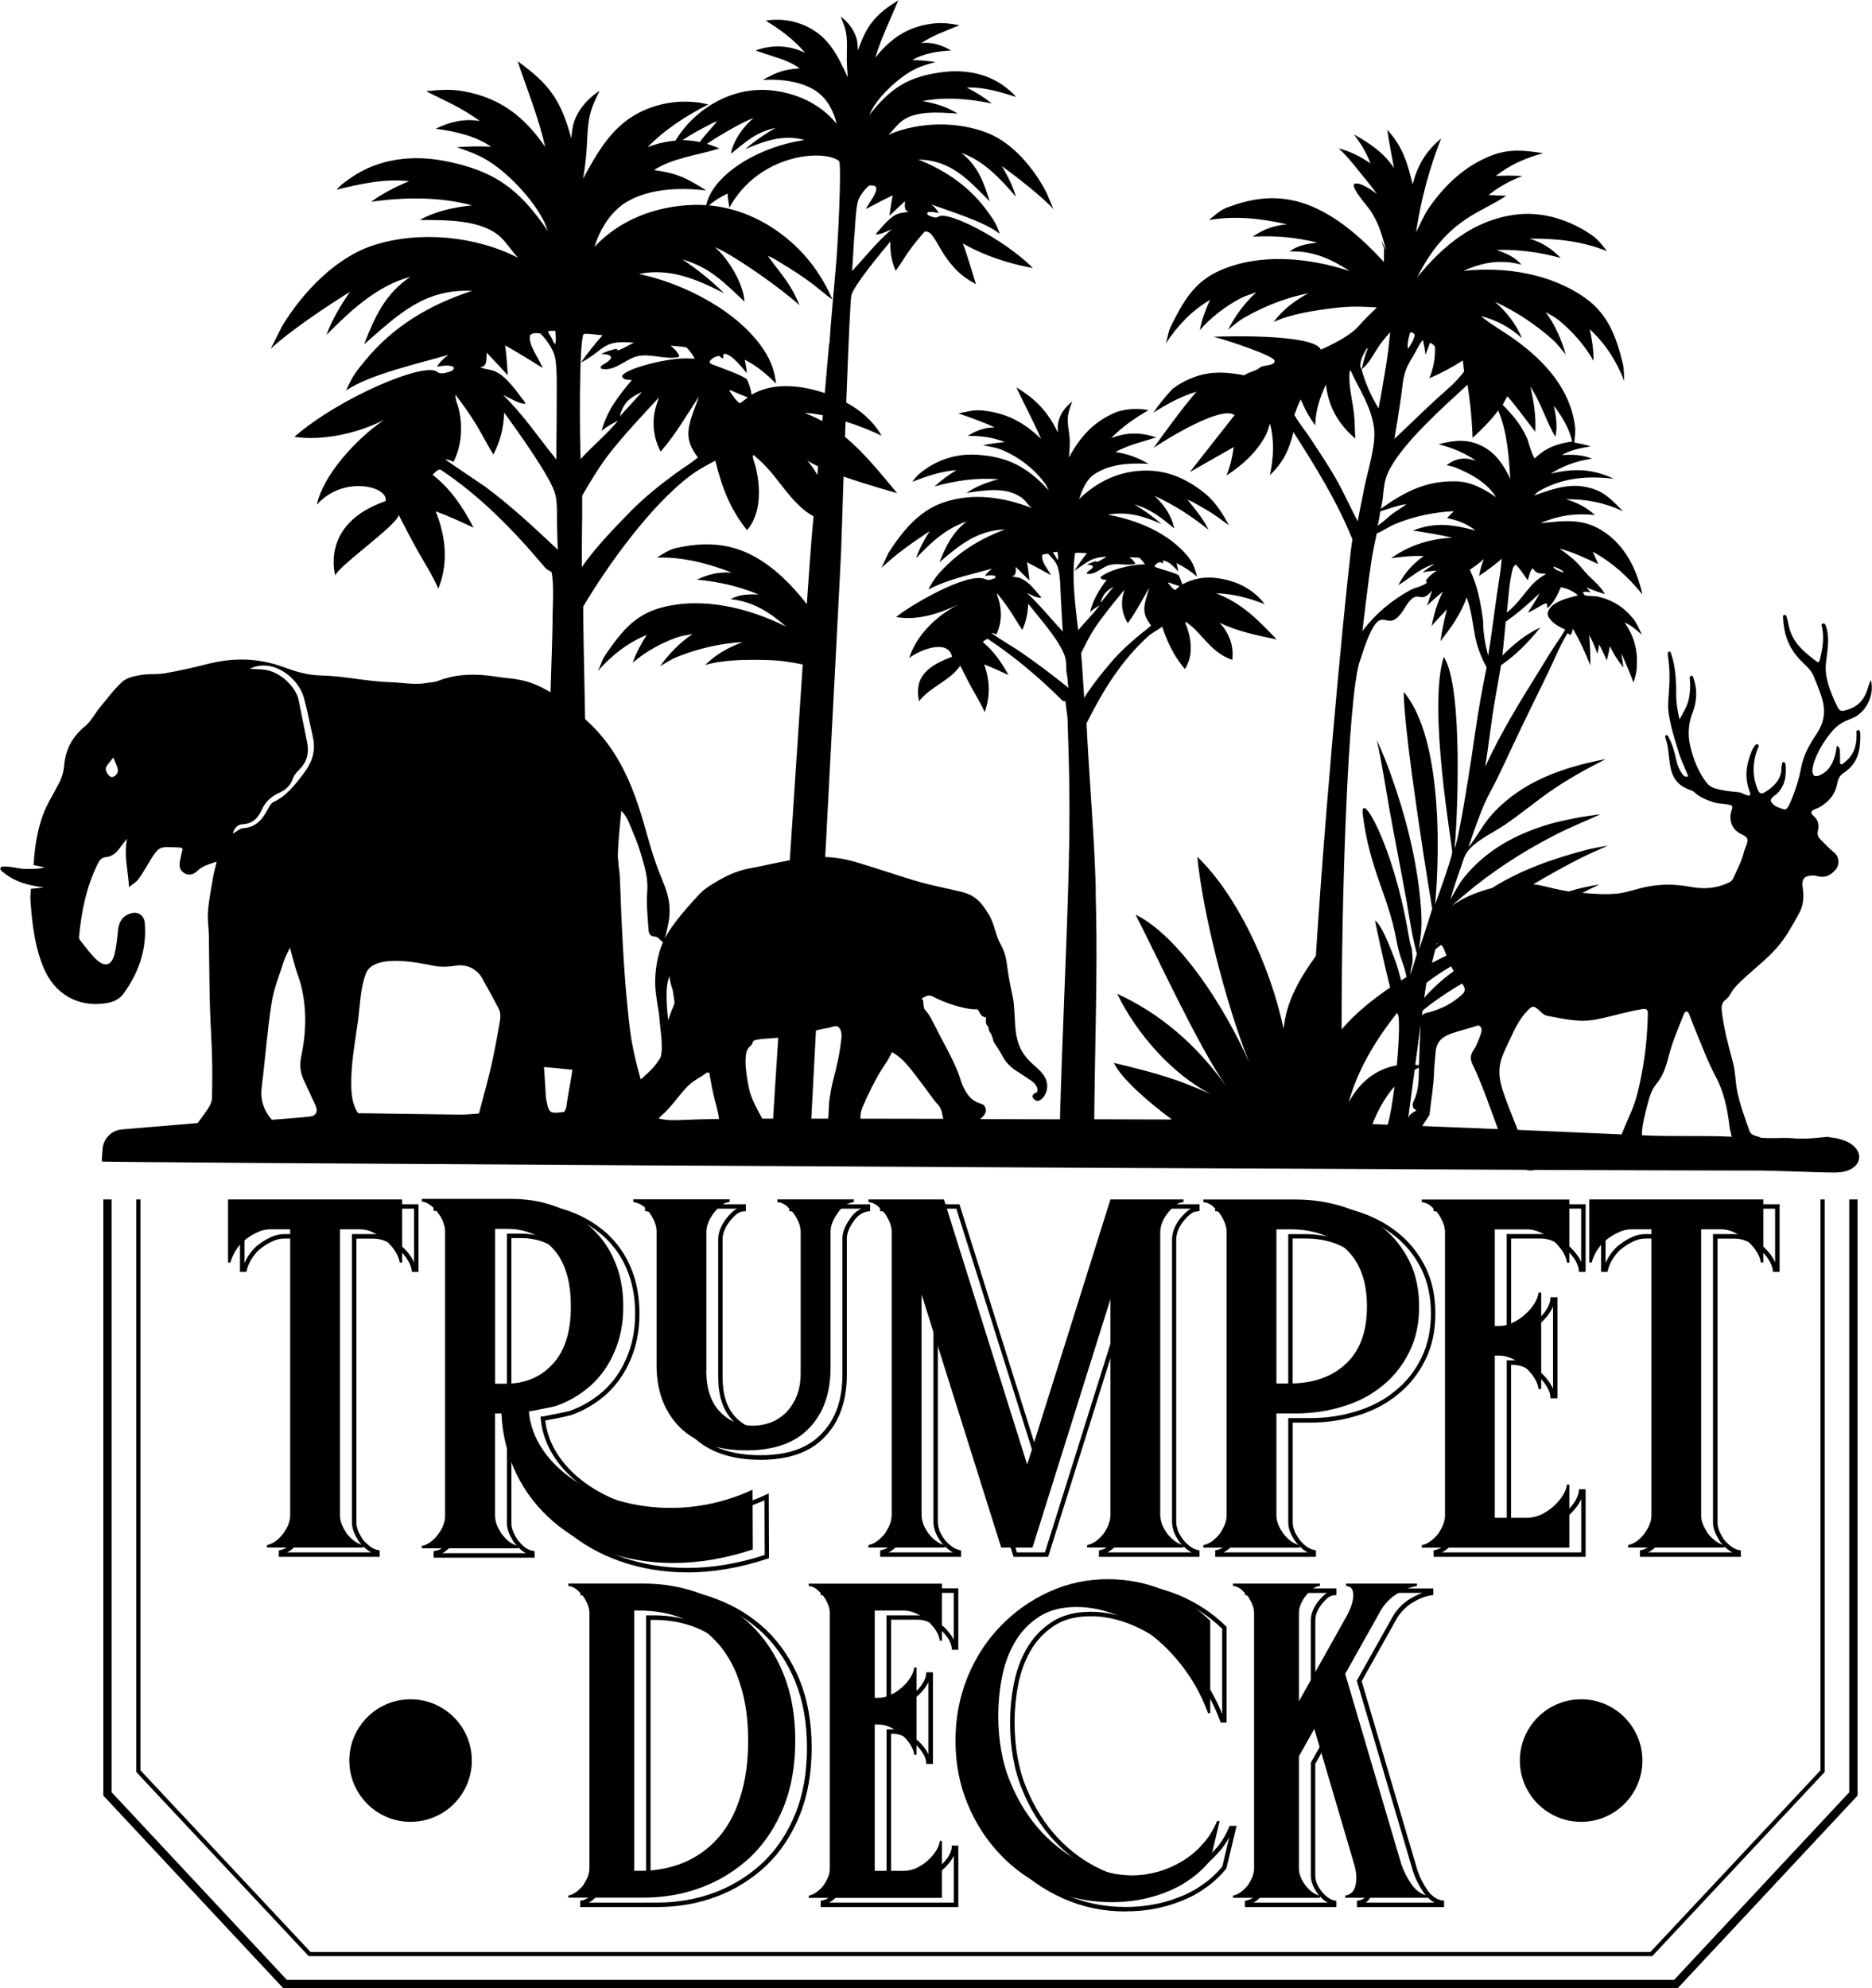 <?xml version="1.0" encoding="UTF-8"?>
<svg id="Layer_2" data-name="Layer 2" xmlns="http://www.w3.org/2000/svg" viewBox="0 0 379.26 402.66">
  <defs>
    <style>
      .cls-1 {
        fill-rule: evenodd;
      }

      .cls-1, .cls-2 {
        fill: #000;
        stroke-width: 0px;
      }
    </style>
  </defs>
  <g id="Layer_1-2" data-name="Layer 1">
    <g>
      <path class="cls-2" d="M76.91,315.3h-20.42v-1.3l.35-.08c.6-.14,1.17-.41,1.7-.81.53-.44.99-.91,1.38-1.43.46-.66.76-1.21.97-1.76.21-.54.31-1.08.31-1.61v-57.47h-3.58c-.92,0-1.83.23-2.69.69-.8.38-1.58.89-2.48,1.62-.6.56-1.12,1.22-1.62,2.05-.4.71-.69,1.42-.83,2.03l-.08.35h-1.3v-13.69h36.16v13.69h-1.33l-.06-.38c-.1-.67-.36-1.34-.77-1.99-.4-.67-.99-1.37-1.74-2.07-.78-.67-1.58-1.21-2.39-1.59-.88-.46-1.79-.69-2.71-.69h-3.58v57.47c0,.53.11,1.07.31,1.61.24.63.6,1.23.95,1.79.42.56.99,1.05,1.43,1.41.55.41,1.09.67,1.68.79l.36.08v1.31ZM58.16,314.4h17.07c-.3-.15-.6-.34-.9-.57-.49-.4-1.11-.94-1.61-1.61-.39-.63-.77-1.28-1.04-1.98-.25-.65-.38-1.3-.38-1.93v-58.37h4.48c1.07,0,2.12.27,3.11.79.86.41,1.74,1,2.59,1.73.83.77,1.47,1.53,1.91,2.27.19.31.35.62.49.93v-10.87h-34.35v11.03c.15-.35.33-.71.53-1.08.55-.91,1.12-1.63,1.81-2.27.98-.8,1.82-1.35,2.67-1.75.98-.51,2.03-.78,3.09-.78h4.48v58.37c0,.64-.13,1.29-.38,1.93-.24.62-.57,1.23-1.08,1.96-.45.59-.95,1.12-1.56,1.62-.3.23-.61.42-.93.58"/>
      <path class="cls-2" d="M139.25,318.45c-9.48,0-18.21-3.02-24.6-8.5-6.37-5.47-10.14-13.19-10.64-21.78h-.4v20.3c0,.52.11,1.07.31,1.61.24.62.59,1.21.93,1.77.38.46.89,1.03,1.44,1.49.53.4,1.1.66,1.65.74l.38.06v1.33h-20.47v-1.33l.38-.06c.55-.09,1.12-.35,1.6-.74.6-.45,1.09-.95,1.43-1.47.51-.67.81-1.2.98-1.75.22-.57.32-1.11.32-1.64v-57.63c0-.52-.11-1.07-.31-1.61-.2-.63-.52-1.21-.96-1.74l-.04-.05c-.34-.54-.81-1.05-1.41-1.5-.51-.42-1.06-.66-1.58-.7l-.42-.03v-1.41h18.55c3.23,0,6.26.51,9,1.5,2.71.97,5.12,2.38,7.37,4.31,2.2,1.99,3.88,4.34,4.99,7,1.21,2.78,1.8,5.86,1.8,9.42s-.61,6.58-1.81,9.33c-1.15,2.75-2.81,5.12-4.93,7.04-2.22,1.95-4.61,3.35-7.34,4.27v-.03c-.8.26-3.82.83-5.01,1.05,1.22,10.52,13.51,18.7,28.22,18.7,5.69,0,11.22-1.23,16.43-3.65l.64-.3.05,13.13-.31.1c-5.53,1.84-11,2.78-16.27,2.78M102.71,287.26h2.16l.02.43c.39,8.51,4.07,16.17,10.35,21.57,6.22,5.34,14.75,8.29,24.01,8.29,5.07,0,10.34-.88,15.68-2.63l-.05-11.07c-5.14,2.28-10.58,3.44-16.17,3.44-15.36,0-28.17-8.75-29.16-19.93l-.04-.49h.49c.2-.03,4.73-.93,5.19-1.05h.02c2.61-.89,4.91-2.23,7.03-4.1,2.02-1.82,3.6-4.09,4.7-6.72,1.15-2.64,1.74-5.66,1.74-8.97s-.57-6.39-1.73-9.06c-1.06-2.54-2.66-4.78-4.76-6.68-2.15-1.85-4.47-3.21-7.08-4.14-2.65-.96-5.57-1.45-8.7-1.45h-16.8c.28.14.56.32.81.53.67.5,1.21,1.08,1.6,1.71.51.62.88,1.29,1.1,2,.24.62.36,1.27.36,1.9v57.63c0,.64-.13,1.29-.38,1.93-.19.62-.54,1.26-1.09,1.98-.39.58-.95,1.16-1.61,1.66-.24.2-.51.37-.79.52h16.96c-.28-.14-.56-.31-.83-.52-.64-.52-1.19-1.15-1.6-1.65l-.04-.05c-.37-.6-.75-1.24-1.02-1.94-.25-.65-.38-1.3-.38-1.93v-21.2ZM154,295.64c-5.93,0-10.57-1.63-13.79-4.85-3.19-3.24-4.8-7.55-4.8-12.81v-27.19c0-.96-.43-2.11-1.25-3.34-.84-1.24-1.85-1.93-3.08-2.12l-.39-.06v-1.38h20.42v1.41l-.42.03c-.58.04-1.12.27-1.61.68-.5.46-.98.98-1.4,1.55-.4.54-.73,1.13-.97,1.76-.21.54-.31,1.08-.31,1.61v28.08c0,3.47.85,6.07,2.58,7.96,1.73,1.83,3.91,2.76,6.45,2.76,1.16,0,2.3-.21,3.38-.61,1.08-.4,2.06-1.03,3-1.92.9-.95,1.57-2.01,2.05-3.23.51-1.25.76-2.74.76-4.56v-28.47c0-.53-.11-1.07-.31-1.61-.22-.58-.55-1.19-.94-1.78-.35-.47-.82-.96-1.45-1.54-.5-.42-1-.63-1.6-.67l-.42-.03v-1.41h16.39v1.38l-.39.06c-1.24.18-2.24.87-3.03,2.11-.86,1.22-1.3,2.37-1.3,3.35v27.58c0,5.31-1.5,9.55-4.45,12.61-2.98,3.14-7.27,4.66-13.11,4.66M132.45,244.79c.94.41,1.76,1.13,2.46,2.15.92,1.38,1.41,2.71,1.41,3.84v27.19c0,5.02,1.53,9.11,4.54,12.17,3.04,3.04,7.47,4.58,13.15,4.58s9.65-1.43,12.46-4.38c2.83-2.92,4.2-6.84,4.2-11.98v-27.58c0-1.16.51-2.49,1.46-3.85.65-1.01,1.45-1.73,2.4-2.14h-12.81c.27.14.54.31.8.53.69.63,1.2,1.17,1.6,1.7.44.66.8,1.34,1.04,1.98.25.65.38,1.3.38,1.93v28.47c0,1.94-.27,3.54-.82,4.89-.52,1.33-1.26,2.48-2.25,3.53-1.05.99-2.12,1.68-3.32,2.13-1.18.44-2.43.67-3.7.67-2.8,0-5.2-1.02-7.11-3.04-1.88-2.03-2.83-4.91-2.83-8.57v-28.08c0-.64.13-1.29.37-1.93.27-.71.64-1.37,1.09-1.98.46-.61.97-1.18,1.53-1.69.27-.22.54-.4.83-.54h-16.86ZM105.27,282.12h-2.57v-32.27h2.86c3.9,0,7.14,1.39,9.63,4.13,2.49,2.64,3.76,6.7,3.76,12.05s-1.28,9.28-3.81,11.96c-2.48,2.73-5.8,4.12-9.87,4.12M103.61,281.21h1.66c3.8,0,6.9-1.29,9.2-3.83,2.37-2.51,3.57-6.33,3.57-11.35s-1.18-8.97-3.52-11.44c-2.31-2.55-5.33-3.84-8.96-3.84h-1.96v30.47Z"/>
      <path class="cls-2" d="M243.06,315.3h-20.42v-1.31l.36-.08c.59-.13,1.13-.38,1.69-.8.56-.42,1.02-.88,1.43-1.43.38-.55.67-1.1.92-1.76.21-.54.31-1.08.31-1.61v-40.82l-15,47.81h-7.01l-15.34-48.8v41.81c0,.52.16,1.12.32,1.64.2.52.5,1.07.97,1.74.41.55.86,1,1.42,1.42.48.39,1.05.67,1.65.81l.35.08v1.3h-16.39v-1.31l.36-.08c.59-.13,1.13-.38,1.69-.8.42-.35.99-.84,1.43-1.43.32-.53.68-1.13.92-1.76.21-.54.31-1.08.31-1.61v-57.38c0-.53-.11-1.07-.31-1.61-.22-.58-.55-1.19-.94-1.78-.35-.46-.82-.96-1.45-1.54-.5-.42-1-.63-1.6-.67l-.42-.03v-1.41h16.07l16.53,52.64,16.53-52.64h15.58v1.41l-.42.03c-.58.04-1.12.28-1.55.67-.54.45-1.01.96-1.47,1.56-.4.54-.73,1.13-.97,1.76-.15.49-.31,1.09-.31,1.61v57.38c0,.52.16,1.12.32,1.64.2.52.51,1.07.97,1.74.41.54.87,1,1.42,1.42.48.39,1.05.67,1.65.81l.35.08v1.3ZM224.33,314.4h17.07c-.32-.16-.62-.35-.89-.58-.61-.45-1.13-.98-1.6-1.6-.52-.75-.85-1.36-1.09-1.98-.2-.64-.37-1.3-.37-1.93v-57.38c0-.63.18-1.29.36-1.9.28-.74.65-1.4,1.1-2.01.5-.66,1.02-1.22,1.6-1.7.23-.21.49-.39.77-.53h-13.13l-17.2,54.75-17.2-54.75h-13.6c.27.14.53.31.8.53.7.63,1.2,1.17,1.6,1.7.44.66.8,1.34,1.04,1.98.25.65.38,1.3.38,1.93v57.38c0,.64-.13,1.29-.38,1.93-.27.7-.65,1.35-1.02,1.94-.53.71-1.14,1.24-1.62,1.64-.31.23-.61.42-.92.58h13.04c-.32-.16-.62-.35-.89-.58-.61-.45-1.13-.98-1.6-1.6-.52-.75-.85-1.36-1.09-1.98-.2-.64-.38-1.3-.38-1.93v-47.68l16.91,53.77h5.68l16.57-52.79v46.7c0,.64-.13,1.29-.38,1.93-.28.73-.6,1.34-1.03,1.96-.47.63-1,1.16-1.62,1.63-.3.23-.6.41-.9.56"/>
      <path class="cls-2" d="M266.62,315.3h-20.42v-1.31l.36-.08c.59-.13,1.13-.38,1.69-.8.42-.35.99-.84,1.43-1.43.32-.53.68-1.13.92-1.76.21-.54.31-1.08.31-1.61v-57.38c0-.53-.11-1.07-.31-1.61-.22-.58-.55-1.19-.94-1.78-.35-.46-.82-.96-1.45-1.54-.5-.42-1-.63-1.6-.67l-.42-.03v-1.41h18.99c3.54,0,6.8.49,9.97,1.5,3.06.99,5.79,2.43,8.11,4.31,2.33,1.88,4.14,4.15,5.53,6.93,1.35,2.76,2.01,5.83,2.01,9.4s-.68,6.62-2.01,9.34c-1.36,2.77-3.2,5.11-5.48,6.94-2.26,1.91-4.98,3.36-8.07,4.31-3.17,1.01-6.43,1.5-9.96,1.5h-3.38v20.2c0,.53.11,1.07.31,1.61.21.55.52,1.1.98,1.77.38.51.84.98,1.39,1.43.51.39,1.09.66,1.68.79l.35.08v1.3ZM247.88,314.4h17.07c-.32-.16-.62-.34-.92-.56-.62-.51-1.13-1.03-1.57-1.62-.52-.75-.85-1.36-1.09-1.98-.25-.65-.38-1.29-.38-1.93v-21.1h4.29c3.44,0,6.61-.47,9.7-1.45,2.97-.91,5.58-2.3,7.76-4.14,2.21-1.78,3.92-3.95,5.24-6.64,1.27-2.6,1.92-5.61,1.92-8.95s-.63-6.36-1.92-9c-1.33-2.66-3.06-4.83-5.29-6.63-2.24-1.8-4.87-3.2-7.82-4.15-3.08-.98-6.25-1.45-9.7-1.45h-17.18c.27.14.53.31.8.53.7.63,1.2,1.17,1.6,1.7.44.66.8,1.34,1.04,1.98.25.65.38,1.3.38,1.93v57.38c0,.64-.13,1.29-.38,1.93-.27.7-.65,1.35-1.02,1.94-.53.71-1.14,1.24-1.62,1.64-.31.23-.61.42-.92.58M264.15,282.07h-3.16v-32.12h3.45c4.52,0,8.32,1.36,11.32,4.05,2.97,2.71,4.48,6.76,4.48,12.04s-1.51,9.27-4.47,11.99c-2.98,2.73-6.78,4.05-11.61,4.05M261.9,281.16h2.25c4.6,0,8.2-1.25,11-3.82,2.77-2.53,4.18-6.34,4.18-11.32s-1.41-8.83-4.18-11.37c-2.86-2.57-6.36-3.82-10.71-3.82h-2.55v30.32Z"/>
      <path class="cls-2" d="M321.25,315.3h-30.8v-1.31l.36-.08c.59-.13,1.13-.38,1.69-.8.42-.35.99-.84,1.43-1.43.32-.53.68-1.13.92-1.76.21-.54.31-1.08.31-1.61v-57.38c0-.52-.11-1.07-.31-1.61-.22-.58-.55-1.19-.94-1.78-.35-.46-.81-.96-1.45-1.54-.5-.42-1-.63-1.6-.67l-.42-.03v-1.41h30.8v13.69h-1.36l-.03-.42c-.04-.52-.29-1.19-.73-1.98-.51-.77-1.09-1.45-1.73-2.06-.78-.67-1.58-1.21-2.39-1.59-.95-.48-1.82-.69-2.76-.69h-6.09v18.67h.34c.95,0,1.88-.23,2.74-.69.87-.41,1.67-.96,2.41-1.65.66-.58,1.23-1.25,1.74-2.07.44-.73.68-1.39.72-1.96l.03-.42h1.41v20.47h-1.41l-.03-.42c-.04-.57-.28-1.23-.72-1.96-.51-.82-1.08-1.49-1.73-2.05-.75-.7-1.55-1.25-2.41-1.65-.88-.46-1.8-.69-2.76-.69h-.34v31.94h6.09c.92,0,1.77-.2,2.77-.65.98-.52,1.74-1.04,2.39-1.64.74-.69,1.29-1.35,1.74-2.07.46-.82.68-1.41.72-1.96l.03-.42h1.36v13.69ZM292.14,314.4h28.21v-10.8c-.12.26-.26.54-.43.85-.51.81-1.11,1.53-1.9,2.27-.7.65-1.53,1.22-2.61,1.79-1.13.51-2.12.74-3.16.74h-6.99v-33.75h1.24c1.1,0,2.16.27,3.16.79.92.44,1.8,1.04,2.6,1.79.71.61,1.33,1.35,1.89,2.25.2.33.36.65.49.96v-16.69c-.13.31-.29.63-.49.96-.57.91-1.19,1.65-1.91,2.27-.79.74-1.67,1.34-2.61,1.79-.98.52-2.04.78-3.14.78h-1.24v-20.47h6.99c1.08,0,2.08.25,3.15.79.87.41,1.75,1,2.6,1.73.71.66,1.33,1.4,1.9,2.25.18.32.33.62.45.9v-10.82h-28.08c.27.14.54.31.8.53.69.63,1.2,1.17,1.6,1.7.44.66.8,1.34,1.04,1.98.25.65.38,1.3.38,1.93v57.38c0,.64-.13,1.29-.38,1.93-.27.7-.65,1.34-1.02,1.94-.53.71-1.14,1.25-1.62,1.64-.31.23-.61.42-.92.58"/>
      <path class="cls-2" d="M352.67,315.3h-20.42v-1.3l.35-.08c.6-.14,1.17-.41,1.7-.81.53-.44.99-.91,1.38-1.43.46-.66.76-1.21.97-1.76.21-.54.31-1.08.31-1.61v-57.47h-3.58c-.92,0-1.83.23-2.69.69-.8.38-1.58.89-2.48,1.62-.6.56-1.12,1.22-1.62,2.05-.4.71-.69,1.42-.83,2.03l-.08.35h-1.3v-13.69h36.16v13.69h-1.33l-.06-.38c-.1-.67-.36-1.34-.77-1.99-.4-.67-.99-1.37-1.74-2.07-.78-.67-1.58-1.21-2.39-1.59-.88-.46-1.79-.69-2.71-.69h-3.58v57.47c0,.53.1,1.07.31,1.61.24.63.6,1.23.95,1.79.42.56.98,1.05,1.43,1.41.55.41,1.09.67,1.68.79l.36.08v1.31ZM333.92,314.4h17.06c-.3-.15-.6-.34-.9-.56-.5-.41-1.11-.94-1.61-1.62-.39-.63-.77-1.28-1.04-1.98-.25-.65-.38-1.3-.38-1.93v-58.37h4.48c1.07,0,2.12.27,3.11.79.86.41,1.74.99,2.59,1.73.83.77,1.47,1.53,1.91,2.27.19.31.35.62.49.93v-10.87h-34.35v11.03c.15-.35.32-.71.53-1.08.55-.91,1.12-1.63,1.81-2.27.98-.8,1.82-1.35,2.67-1.75.98-.51,2.02-.78,3.09-.78h4.48v58.37c0,.64-.13,1.29-.38,1.93-.24.62-.57,1.23-1.08,1.96-.45.6-.95,1.12-1.56,1.62-.3.23-.62.42-.94.58"/>
      <path class="cls-2" d="M133.08,386.23h-15.54v-1.26l.36-.08c.53-.11,1.01-.34,1.51-.72.38-.31.89-.75,1.29-1.29.29-.47.61-1.01.83-1.58.19-.48.28-.97.28-1.43v-51.78c0-.47-.09-.95-.28-1.44-.2-.52-.49-1.07-.84-1.6-.31-.41-.73-.86-1.3-1.38-.44-.37-.88-.56-1.41-.59l-.42-.03v-1.36h15.54c4.43,0,8.41.72,12.19,2.21,3.79,1.44,7.15,3.55,10,6.26,2.87,2.78,5.13,6.18,6.72,10.1,1.61,3.98,2.43,8.59,2.43,13.7s-.82,9.76-2.43,13.7c-1.6,3.96-3.86,7.38-6.72,10.14-2.93,2.75-6.29,4.85-10,6.27-3.76,1.43-7.86,2.16-12.19,2.16M119.28,385.33h13.79c4.21,0,8.21-.71,11.86-2.1,3.6-1.37,6.86-3.42,9.7-6.08,2.76-2.67,4.95-5.97,6.5-9.82,1.57-3.83,2.36-8.33,2.36-13.36s-.79-9.49-2.36-13.37c-1.54-3.8-3.73-7.09-6.51-9.78-2.76-2.63-6.02-4.67-9.7-6.07-3.67-1.44-7.55-2.14-11.86-2.14h-13.68c.19.11.38.24.57.4.63.58,1.09,1.06,1.45,1.54.4.6.72,1.21.95,1.8.23.59.34,1.18.34,1.76v51.78c0,.58-.11,1.17-.34,1.76-.25.64-.59,1.22-.92,1.76-.48.65-1.04,1.13-1.47,1.49-.23.17-.45.32-.68.44M132.63,380.77h-1.74v-53.62h1.56c3.29,0,6.35.58,9.09,1.72,2.71,1.11,5.11,2.84,7.13,5.13,2.01,2.28,3.55,5.12,4.57,8.42,1.09,3.4,1.62,7.17,1.62,11.54s-.54,8.23-1.62,11.54c-1.02,3.32-2.55,6.17-4.57,8.46-2.03,2.26-4.42,3.97-7.09,5.09-2.74,1.14-5.76,1.72-8.96,1.72M131.8,379.87h.84c3.08,0,5.98-.56,8.61-1.65,2.54-1.06,4.82-2.69,6.76-4.85,1.93-2.19,3.4-4.93,4.39-8.13,1.05-3.23,1.58-7.02,1.58-11.27s-.52-7.95-1.58-11.27c-.99-3.18-2.47-5.91-4.39-8.09-1.93-2.19-4.21-3.83-6.8-4.89-2.63-1.1-5.58-1.65-8.75-1.65h-.66v51.81Z"/>
      <path class="cls-2" d="M194.14,386.23h-27.88v-1.26l.36-.08c.53-.11,1.01-.34,1.51-.72.38-.31.88-.75,1.28-1.29.29-.47.61-1.01.83-1.58.19-.49.28-.97.28-1.44v-51.78c0-.47-.09-.95-.28-1.44-.2-.52-.49-1.07-.84-1.6-.31-.41-.73-.86-1.3-1.38-.44-.37-.89-.56-1.41-.59l-.42-.03v-1.36h27.88v12.44h-1.31l-.03-.42c-.04-.46-.26-1.06-.65-1.77-.46-.69-.97-1.3-1.56-1.84-.69-.6-1.42-1.08-2.15-1.43-.85-.43-1.64-.62-2.47-.62h-5.45v16.76h.26c.85,0,1.68-.21,2.45-.61.78-.37,1.51-.87,2.17-1.48.6-.52,1.1-1.12,1.57-1.86.39-.65.61-1.24.64-1.75l.03-.42h1.36v18.56h-1.36l-.03-.42c-.04-.51-.25-1.1-.65-1.75-.46-.73-.96-1.34-1.55-1.84-.67-.63-1.4-1.12-2.16-1.49-.79-.42-1.62-.62-2.47-.62h-.26v28.74h5.45c.82,0,1.58-.18,2.48-.58.88-.46,1.56-.93,2.14-1.47.66-.62,1.16-1.21,1.57-1.86.41-.73.61-1.26.64-1.75l.03-.42h1.31v12.44ZM168,385.33h25.23v-9.5c-.09.19-.19.38-.31.59-.46.74-1.01,1.39-1.73,2.06-.64.59-1.39,1.11-2.36,1.62-1.03.46-1.93.67-2.87.67h-6.35v-30.54h1.16c1,0,1.97.24,2.87.72.83.39,1.63.94,2.36,1.62.64.56,1.21,1.23,1.72,2.04.14.23.26.46.36.68v-14.64c-.1.22-.22.45-.36.68-.51.82-1.08,1.49-1.73,2.06-.72.67-1.52,1.22-2.37,1.62-.89.47-1.86.71-2.86.71h-1.16v-18.56h6.35c.98,0,1.89.23,2.86.71.79.38,1.59.91,2.36,1.57.65.6,1.2,1.27,1.72,2.04.12.22.23.43.33.63v-9.51h-25.12c.19.11.38.24.57.4.63.58,1.09,1.06,1.45,1.54.4.6.72,1.21.95,1.79.23.59.34,1.18.34,1.76v51.78c0,.58-.11,1.17-.34,1.76-.25.64-.59,1.22-.92,1.76-.48.64-1.04,1.13-1.47,1.49-.23.17-.45.32-.68.44"/>
      <path class="cls-2" d="M228.08,387.12c-4.55,0-8.68-.86-12.65-2.61-4-1.79-7.42-4.18-10.17-7.11-2.83-2.91-5.11-6.44-6.79-10.48-1.64-3.95-2.47-8.31-2.47-12.95s.82-8.92,2.43-12.95c1.62-4.01,3.89-7.54,6.75-10.49,2.85-2.98,6.21-5.37,9.99-7.11,3.78-1.74,7.88-2.62,12.17-2.62,4,0,7.86.76,11.49,2.25,3.67,1.56,6.88,3.68,9.55,6.31l.13.13v19.37h-1.21l-.11-.3c-1.15-3.14-2.67-6.01-4.51-8.54-1.81-2.53-3.95-4.8-6.35-6.75-2.27-1.84-4.78-3.31-7.47-4.37-2.68-1.05-5.25-1.57-7.87-1.57-3.02,0-5.54.66-7.47,1.96-2,1.32-3.57,3-4.79,5.13-1.19,2.11-2,4.39-2.48,6.96-.47,2.46-.7,4.94-.7,7.37,0,5.1.82,9.64,2.45,13.49,1.58,3.85,3.72,7.22,6.35,10.03,2.61,2.74,5.52,4.85,8.64,6.29,3.12,1.48,6.24,2.22,9.26,2.22,1.68,0,3.35-.24,5.11-.74,1.65-.46,3.21-1.15,4.77-2.08,1.51-.9,2.86-2.04,4.02-3.37,1.18-1.26,2.13-2.78,2.85-4.53l.12-.28h1.41l-2.07,8.64-.07.08c-1.32,1.6-2.78,2.94-4.36,3.99-1.48,1.06-3.16,1.93-5.11,2.67-1.71.66-3.53,1.16-5.4,1.49-1.75.3-3.58.45-5.45.45M227.32,321.71c-4.16,0-8.13.85-11.79,2.53-3.68,1.69-6.95,4.01-9.71,6.91-2.78,2.87-4.99,6.3-6.56,10.2-1.57,3.92-2.36,8.16-2.36,12.61s.81,8.77,2.4,12.61c1.63,3.93,3.86,7.36,6.61,10.2,2.68,2.85,6,5.17,9.89,6.91,3.85,1.71,7.86,2.53,12.28,2.53,1.81,0,3.59-.15,5.29-.44,1.82-.32,3.58-.8,5.24-1.44,1.88-.7,3.48-1.54,4.91-2.56,1.49-.99,2.86-2.25,4.11-3.74l1.42-5.94c-.63,1.17-1.38,2.21-2.23,3.13-1.21,1.39-2.64,2.59-4.22,3.54-1.63.98-3.26,1.69-4.99,2.18-1.84.52-3.59.77-5.36.77-3.16,0-6.4-.78-9.65-2.31-3.23-1.48-6.23-3.66-8.92-6.49-2.71-2.89-4.9-6.36-6.52-10.3-1.67-3.96-2.52-8.61-2.52-13.84,0-2.49.24-5.03.72-7.54.5-2.67,1.34-5.04,2.58-7.24,1.29-2.26,2.95-4.04,5.07-5.44,2.08-1.4,4.76-2.12,7.97-2.12,2.73,0,5.41.53,8.2,1.63,2.77,1.09,5.36,2.61,7.71,4.51,2.47,2,4.66,4.33,6.52,6.92,1.67,2.29,3.08,4.86,4.2,7.64v-17.26c-2.56-2.49-5.63-4.5-9.13-5.99-3.51-1.45-7.26-2.18-11.14-2.18"/>
      <path class="cls-2" d="M292.56,386.23h-17.63v-1.29l.39-.06c1-.15,1.56-.75,1.75-1.89.08-.42.13-.87.13-1.3,0-.62-.09-1.28-.3-2.16l-7.9-26.81-2.53,4.51v22.65c0,.47.09.95.28,1.44.19.5.46.99.88,1.59.34.46.75.88,1.25,1.28.45.34.97.59,1.5.71l.35.08v1.25h-18.52v-1.26l.36-.08c.53-.11,1.01-.34,1.51-.72.38-.31.88-.75,1.28-1.29.36-.58.63-1.06.83-1.58.19-.48.28-.97.28-1.43v-51.78c0-.47-.09-.95-.28-1.44-.2-.52-.49-1.07-.84-1.6-.31-.41-.73-.86-1.3-1.38-.44-.37-.88-.56-1.41-.59l-.42-.03v-1.36h18.52v1.36l-.42.03c-.52.04-1,.24-1.43.61-.45.41-.88.88-1.26,1.39-.36.48-.65,1.01-.87,1.58-.19.49-.28.97-.28,1.44v16.15l8.87-15.84c.24-.41.43-.86.62-1.33l.15-.36c.25-.66.37-1.33.45-1.85v-.36c0-.35-.06-.7-.18-.98-.09-.18-.28-.4-.86-.44l-.42-.03v-1.36h15.28v1.33l-.39.06c-1.19.17-2.43.64-3.78,1.45-1.25.75-2.27,1.76-3.14,3.09l-7.21,12.86,11.31,38.33c.45,1.36,1.14,2.71,2.02,4,.89,1.21,1.89,1.91,2.98,2.07l.39.06v1.29ZM276.68,385.33h13.97c-.79-.41-1.53-1.08-2.2-1.99-.94-1.37-1.66-2.8-2.15-4.25l-11.42-38.71,7.41-13.21c.95-1.48,2.07-2.58,3.45-3.41.85-.5,1.66-.89,2.45-1.16h-11.42c.18.14.32.33.43.54.18.42.27.88.27,1.36v.47c-.09.57-.23,1.32-.52,2.09l-.16.38c-.21.5-.41.97-.67,1.43l-10.56,18.85v-19.61c0-.58.11-1.17.34-1.76.25-.65.58-1.25.99-1.8.41-.55.88-1.06,1.39-1.53.19-.16.39-.3.6-.41h-14.82c.19.11.38.24.57.4.63.58,1.09,1.06,1.45,1.54.4.6.72,1.21.95,1.79.23.59.34,1.18.34,1.76v51.78c0,.58-.11,1.17-.34,1.76-.25.64-.59,1.22-.93,1.76-.48.64-1.04,1.13-1.47,1.49-.23.17-.46.32-.68.44h15.04c-.23-.12-.46-.27-.67-.43-.57-.46-1.03-.94-1.42-1.47-.47-.68-.77-1.23-.99-1.79-.23-.59-.34-1.18-.34-1.76v-22.88l3.69-6.58,8.51,28.89c.23.97.33,1.7.33,2.39,0,.49-.05,1.01-.14,1.46-.17.99-.6,1.72-1.27,2.17"/>
      <polygon class="cls-2" points="339.9 402.66 57.38 402.66 20.93 363.65 20.93 242.92 22.62 242.92 22.62 362.98 58.11 400.97 339.17 400.97 374.65 362.98 374.65 242.92 376.34 242.92 376.34 363.65 339.9 402.66"/>
      <polygon class="cls-2" points="334.74 396.17 62.54 396.17 27.61 358.88 27.61 242.92 28.46 242.92 28.46 358.54 62.91 395.32 334.37 395.32 368.82 358.54 368.82 242.92 369.67 242.92 369.67 358.88 334.74 396.17"/>
      <path class="cls-2" d="M81.47,242.92v12.78h-.49c-.1-.64-.34-1.38-.84-2.16-.44-.74-1.08-1.47-1.82-2.16-.74-.64-1.57-1.23-2.51-1.67-.93-.49-1.92-.74-2.9-.74h-4.03v57.92c0,.54.1,1.13.34,1.77.25.64.59,1.23.98,1.87.44.59.98,1.08,1.53,1.52.59.44,1.18.74,1.87.88v.49h-19.52v-.49c.64-.15,1.28-.44,1.87-.88.54-.44,1.03-.93,1.47-1.52.44-.64.79-1.23,1.03-1.87.25-.64.34-1.23.34-1.77v-57.92h-4.03c-.98,0-1.97.25-2.9.74-.93.44-1.77,1.03-2.56,1.67-.74.69-1.28,1.43-1.72,2.16-.44.79-.74,1.52-.89,2.16h-.49v-12.78h35.25Z"/>
      <path class="cls-2" d="M100.31,307.03c0,.54.1,1.13.34,1.77.25.64.59,1.23.98,1.87.49.59.98,1.13,1.53,1.57.59.44,1.23.74,1.87.84v.49h-19.57v-.49c.64-.1,1.28-.39,1.82-.84.59-.44,1.13-.98,1.52-1.57.49-.64.84-1.23,1.03-1.87.25-.64.34-1.23.34-1.77v-57.63c0-.54-.1-1.13-.34-1.77-.2-.64-.54-1.28-1.03-1.87-.39-.64-.93-1.18-1.52-1.62-.54-.44-1.18-.74-1.82-.79v-.54h18.09c3.2,0,6.15.49,8.85,1.47,2.75.98,5.11,2.41,7.23,4.23,2.07,1.87,3.74,4.13,4.87,6.83,1.18,2.7,1.77,5.75,1.77,9.24s-.59,6.44-1.77,9.15c-1.13,2.7-2.75,5.02-4.82,6.88-2.07,1.82-4.43,3.25-7.18,4.18-.05.05-5.26,1.08-5.36,1.08.98,11.06,13.86,19.52,28.71,19.52,5.46,0,11.11-1.13,16.62-3.69l.05,12.1c-5.6,1.87-11.01,2.75-16.13,2.75-19.22,0-33.98-12.29-34.81-30.29h-1.28v20.75ZM100.31,280.24h2.11c3.93,0,7.13-1.33,9.54-3.98,2.46-2.61,3.69-6.49,3.69-11.65s-1.18-9.15-3.64-11.75c-2.41-2.66-5.51-3.98-9.29-3.98h-2.41v31.37ZM143.08,277.58c0,3.54.89,6.29,2.7,8.26,1.82,1.92,4.08,2.9,6.79,2.9,1.18,0,2.36-.2,3.54-.64,1.18-.44,2.21-1.13,3.15-2.02.89-.93,1.62-2.02,2.16-3.39.54-1.33.79-2.9.79-4.72v-28.47c0-.54-.1-1.13-.34-1.77-.25-.64-.59-1.28-.98-1.87-.44-.59-.98-1.13-1.52-1.62-.59-.49-1.18-.74-1.87-.79v-.54h15.49v.54c-1.33.2-2.46.93-3.34,2.31-.93,1.33-1.38,2.56-1.38,3.59v27.58c0,5.21-1.43,9.29-4.33,12.29-2.9,3.05-7.13,4.52-12.78,4.52s-10.33-1.57-13.47-4.72c-3.1-3.15-4.67-7.33-4.67-12.49v-27.19c0-1.03-.44-2.26-1.33-3.59-.93-1.38-2.07-2.12-3.39-2.31v-.54h19.52v.54c-.64.05-1.28.29-1.87.79-.54.49-1.03,1.03-1.47,1.62-.44.59-.79,1.23-1.03,1.87-.24.64-.34,1.23-.34,1.77v28.08Z"/>
      <path class="cls-2" d="M180.66,306.89v-57.38c0-.54-.1-1.13-.34-1.77-.25-.64-.59-1.28-.98-1.87-.44-.59-.98-1.13-1.52-1.62-.59-.49-1.18-.74-1.87-.79v-.54h15.29l16.86,53.69,16.87-53.69h14.8v.54c-.64.05-1.28.29-1.82.79-.59.49-1.08,1.03-1.52,1.62-.44.59-.79,1.23-1.03,1.87-.2.64-.34,1.23-.34,1.77v57.38c0,.54.15,1.13.34,1.77.25.64.59,1.23,1.03,1.87.44.59.93,1.08,1.52,1.52.54.44,1.18.74,1.82.88v.49h-19.52v-.49c.69-.15,1.28-.44,1.87-.88.59-.44,1.08-.93,1.52-1.52.44-.64.74-1.23.98-1.87.25-.64.34-1.23.34-1.77v-43.76l-15.78,50.3h-6.34l-16.13-51.28v44.74c0,.54.15,1.13.34,1.77.25.64.59,1.23,1.03,1.87.44.59.93,1.08,1.52,1.52.54.44,1.18.74,1.82.88v.49h-15.49v-.49c.69-.15,1.28-.44,1.87-.88.54-.44,1.08-.93,1.52-1.52.39-.64.74-1.23.98-1.87.24-.64.34-1.23.34-1.77"/>
      <path class="cls-2" d="M243.8,313.43v-.49c.69-.15,1.28-.44,1.87-.88.54-.44,1.08-.93,1.52-1.52.39-.64.74-1.23.98-1.87.25-.64.34-1.23.34-1.77v-57.38c0-.54-.1-1.13-.34-1.77-.25-.64-.59-1.28-.98-1.87-.44-.59-.98-1.13-1.52-1.62-.59-.49-1.18-.74-1.87-.79v-.54h18.54c3.49,0,6.74.49,9.83,1.47,3.05.98,5.7,2.41,7.96,4.23,2.31,1.87,4.08,4.13,5.41,6.79,1.33,2.71,1.97,5.75,1.97,9.2s-.64,6.44-1.97,9.15c-1.33,2.7-3.1,4.97-5.36,6.79-2.21,1.87-4.87,3.29-7.92,4.23-3.1.98-6.34,1.47-9.83,1.47h-3.83v20.65c0,.54.1,1.13.34,1.77.25.64.59,1.23,1.03,1.87.44.59.94,1.08,1.47,1.52.59.44,1.23.74,1.87.88v.49h-19.52ZM258.6,248.97v31.22h2.7c4.67,0,8.41-1.28,11.31-3.93,2.85-2.61,4.33-6.49,4.33-11.65s-1.47-9.1-4.33-11.7c-2.9-2.61-6.54-3.93-11.01-3.93h-3Z"/>
      <path class="cls-2" d="M312.24,281.32h-.54c-.05-.69-.34-1.43-.79-2.16-.49-.79-1.08-1.52-1.82-2.16-.74-.69-1.57-1.28-2.51-1.72-.93-.49-1.92-.74-2.95-.74h-.79v32.85h6.54c1.03,0,1.97-.25,2.95-.69.93-.49,1.77-1.03,2.51-1.72.74-.69,1.33-1.38,1.82-2.16.44-.79.74-1.47.79-2.16h.49v12.78h-29.9v-.49c.69-.15,1.28-.44,1.87-.88.54-.44,1.08-.93,1.52-1.52.39-.64.74-1.23.98-1.87.25-.64.34-1.23.34-1.77v-57.38c0-.54-.1-1.13-.34-1.77-.25-.64-.59-1.28-.98-1.87-.44-.59-.98-1.13-1.52-1.62-.59-.49-1.18-.74-1.87-.79v-.54h29.9v12.78h-.49c-.05-.64-.34-1.38-.79-2.16-.49-.74-1.08-1.47-1.82-2.16-.74-.64-1.57-1.23-2.51-1.67-.98-.49-1.92-.74-2.95-.74h-6.54v19.57h.79c1.03,0,2.02-.25,2.95-.74.93-.44,1.77-1.03,2.51-1.72.74-.64,1.33-1.38,1.82-2.16.44-.74.74-1.48.79-2.16h.54v19.57Z"/>
      <path class="cls-2" d="M357.24,242.92v12.78h-.49c-.1-.64-.34-1.38-.84-2.16-.44-.74-1.08-1.47-1.82-2.16-.74-.64-1.57-1.23-2.51-1.67-.93-.49-1.92-.74-2.9-.74h-4.03v57.92c0,.54.1,1.13.34,1.77.25.64.59,1.23.98,1.87.44.59.98,1.08,1.53,1.52.59.44,1.18.74,1.87.88v.49h-19.52v-.49c.64-.15,1.28-.44,1.87-.88.54-.44,1.03-.93,1.48-1.52.44-.64.79-1.23,1.03-1.87.25-.64.34-1.23.34-1.77v-57.92h-4.03c-.98,0-1.97.25-2.9.74-.93.44-1.77,1.03-2.56,1.67-.74.69-1.28,1.43-1.72,2.16-.44.79-.74,1.52-.89,2.16h-.49v-12.78h35.26Z"/>
      <path class="cls-2" d="M115.14,384.35v-.44c.62-.13,1.15-.4,1.69-.8.49-.4.98-.84,1.38-1.38.35-.58.66-1.11.89-1.69.22-.58.31-1.11.31-1.6v-51.78c0-.49-.09-1.02-.31-1.6-.22-.58-.53-1.15-.89-1.69-.4-.53-.89-1.02-1.38-1.46-.53-.44-1.07-.67-1.69-.71v-.49h15.09c4.3,0,8.3.71,12.03,2.17,3.73,1.42,7.01,3.46,9.85,6.17,2.8,2.71,5.01,5.99,6.61,9.94,1.6,3.95,2.4,8.47,2.4,13.53s-.8,9.63-2.4,13.53c-1.6,3.95-3.82,7.28-6.61,9.98-2.84,2.66-6.12,4.75-9.85,6.17-3.73,1.42-7.72,2.13-12.03,2.13h-15.09ZM128.49,326.18v52.71h1.29c3.2,0,6.12-.58,8.79-1.69,2.66-1.11,4.97-2.79,6.92-4.97,1.95-2.22,3.46-4.97,4.48-8.3,1.07-3.28,1.6-7.1,1.6-11.4s-.53-8.08-1.6-11.4c-1.02-3.28-2.53-6.04-4.48-8.25-1.95-2.22-4.26-3.9-6.97-5.01-2.66-1.11-5.68-1.69-8.92-1.69h-1.11Z"/>
      <path class="cls-2" d="M185.69,355.38h-.49c-.04-.62-.31-1.29-.71-1.95-.44-.71-.98-1.38-1.64-1.95-.67-.62-1.42-1.15-2.26-1.55-.84-.44-1.73-.67-2.66-.67h-.71v29.64h5.9c.93,0,1.77-.22,2.66-.62.84-.44,1.6-.93,2.26-1.55s1.2-1.24,1.64-1.95c.4-.71.67-1.33.71-1.95h.44v11.54h-26.98v-.44c.62-.13,1.15-.4,1.69-.8.49-.4.98-.84,1.38-1.38.35-.58.66-1.11.89-1.69.22-.58.31-1.11.31-1.6v-51.78c0-.49-.09-1.02-.31-1.6-.22-.58-.53-1.15-.89-1.69-.4-.53-.89-1.02-1.38-1.46-.53-.44-1.07-.67-1.69-.71v-.49h26.98v11.54h-.44c-.04-.58-.31-1.24-.71-1.95-.44-.67-.97-1.33-1.64-1.95-.67-.58-1.42-1.11-2.26-1.51-.89-.44-1.73-.67-2.66-.67h-5.9v17.66h.71c.93,0,1.82-.22,2.66-.67.84-.4,1.6-.93,2.26-1.55.66-.58,1.2-1.24,1.64-1.95.4-.67.67-1.33.71-1.95h.49v17.66Z"/>
      <path class="cls-2" d="M202.24,347.34c0,5.1.8,9.67,2.48,13.67,1.64,3.99,3.82,7.37,6.43,10.16,2.66,2.79,5.59,4.92,8.79,6.39,3.19,1.51,6.34,2.26,9.45,2.26,1.77,0,3.51-.27,5.24-.75,1.73-.49,3.33-1.2,4.88-2.13,1.55-.93,2.93-2.08,4.13-3.46,1.24-1.33,2.22-2.93,2.93-4.66h.53l-1.91,7.99c-1.24,1.51-2.66,2.84-4.26,3.91-1.55,1.11-3.24,1.95-5.01,2.62-1.73.67-3.55,1.15-5.33,1.46-1.82.31-3.64.44-5.37.44-4.44,0-8.56-.84-12.47-2.57-3.86-1.73-7.23-4.04-10.03-7.01-2.84-2.93-5.06-6.39-6.7-10.34-1.64-3.95-2.44-8.21-2.44-12.78s.8-8.79,2.4-12.78c1.6-3.95,3.82-7.41,6.65-10.34,2.8-2.93,6.08-5.28,9.85-7.01,3.77-1.73,7.77-2.58,11.98-2.58,3.99,0,7.77.75,11.32,2.22,3.55,1.51,6.7,3.55,9.41,6.21v18.72h-.44c-1.15-3.15-2.66-6.03-4.57-8.65-1.91-2.66-4.08-4.93-6.43-6.83-2.35-1.91-4.88-3.37-7.59-4.44-2.71-1.07-5.37-1.6-8.03-1.6-3.11,0-5.68.67-7.72,2.04-2.09,1.38-3.68,3.11-4.92,5.28-1.2,2.13-2.04,4.48-2.53,7.1-.49,2.57-.71,5.06-.71,7.46"/>
      <path class="cls-2" d="M287.08,320.72v.49c-1.24.18-2.53.67-3.95,1.51-1.33.8-2.4,1.86-3.28,3.24l-7.32,13.05,11.36,38.51c.49,1.46,1.2,2.84,2.09,4.13.98,1.33,2.08,2.08,3.28,2.26v.44h-16.73v-.44c1.2-.18,1.91-.93,2.13-2.26.09-.44.13-.93.13-1.38,0-.75-.13-1.51-.31-2.26l-8.21-27.87-3.11,5.55v22.76c0,.49.09,1.02.31,1.6.22.58.53,1.11.93,1.69.4.53.84.98,1.33,1.38.53.4,1.11.67,1.69.8v.44h-17.62v-.44c.62-.13,1.15-.4,1.69-.8.49-.4.97-.84,1.38-1.38.35-.58.66-1.11.89-1.69.22-.58.31-1.11.31-1.6v-51.78c0-.49-.09-1.02-.31-1.6-.22-.58-.53-1.15-.89-1.69-.4-.53-.89-1.02-1.38-1.46-.53-.44-1.07-.67-1.69-.71v-.49h17.62v.49c-.58.04-1.15.27-1.69.71-.49.44-.93.93-1.33,1.46-.4.53-.71,1.11-.93,1.69-.22.58-.31,1.11-.31,1.6v17.88l9.72-17.35c.31-.53.53-1.11.8-1.73.27-.71.4-1.42.49-2v-.4c0-.44-.09-.84-.22-1.15-.22-.44-.62-.67-1.24-.71v-.49h14.38Z"/>
      <path class="cls-1" d="M95.59,356.56c0,6.86-5.56,12.41-12.41,12.41s-12.41-5.56-12.41-12.41,5.56-12.41,12.41-12.41,12.41,5.56,12.41,12.41"/>
      <path class="cls-1" d="M332.74,356.56c0,6.86-5.56,12.41-12.41,12.41s-12.41-5.56-12.41-12.41,5.56-12.41,12.41-12.41,12.41,5.56,12.41,12.41"/>
      <path class="cls-2" d="M370.54,230.24c-.61-.05-4.39.61-7.62.27-1.32-.14-3.56.1-6.12-.07-.95-.45-1.99-.41-2.33-1.33-.96-2.65-1.9-5.24-2.48-7.93-.43-2-.37-4.03-.89-5.96-.93-3.45-1.83-6.76-2.26-10.32-.12-1-.08-1.84.85-2.51.35-.26.68-.71.91-1.13.73-1.32,1.84-2.29,2.93-3.3,2.23-2.07,4.64-3.88,6.62-6.21,1.76-2.07,3.02-4.38,4.35-6.8.89-1.61,1.01-3.36.72-5.18-.29-1.83.4-2.48,2.21-2.46.14,0,.3.02.42.06,1.72.51,2.91.09,4.07-1.29.84-1,.68-2.58-.3-3.39-1.09-.91-1.95-1.79-2.91-2.8-.45-.48-.56-1-.4-1.65.31-1.24.02-2.2-.91-3.03-.68-.6-.52-.93.2-1.29.26-.13.56-.18.81-.32,2.07-1.14,3.37-2.63,3.81-4.94.21-1.09.55-1.62,1.38-2.18,2.82-1.93,3.32-4.44,3.29-7.65,0-.41,0-.97-.44-.97-.51,0-.28.61-.32.96-.04.34.01.72-.03,1.08-.21,1.99-.94,3.4-2.55,4.63-.19.15-.38.38-.65.2-.2-.14-.11-.37-.11-.59,0-.71,0-1.33-.03-2.08-.02-.42-.16-.84-.63-1.01-.11.54-.16,1.14-.3,1.69-.48,1.93-1.32,3.45-3.17,4.27-1.11.49-1.56-.06-1.46-1.17.05-.53.2-1.13.39-1.67.79-2.2,1.95-4.09,3.45-5.9.91-1.1,1.87-1.84,3.21-2.39.95-.39,1.79-.68,2.63-1.44,1.84-1.65,2.73-4.21,2.18-6.69-.33.52-.49,1.13-.67,1.71-.8,2.52-2.2,3.87-4.77,4.46-.62.14-1.01-.05-1.3-.64-.81-1.64-1.56-3.34-2.04-5.15-.36-1.37-.51-2.75-.31-4.18.18-1.31.36-2.64.39-3.99.02-1.01-.05-2.02-.38-3-.11-.33-.26-.8-.67-.69-.48.13-.19.58-.13.91.41,2.27.04,4.33-.52,6.52-.08.33-.25.57-.61.29-2.46-1.89-4.62-3.57-5.51-6.69-.21-.75-.33-1.57-.56-2.33-.08-.25-.21-.5-.51-.42-.25.06-.25.29-.24.53.19,3.34,1.05,5.95,3.36,8.45,1,1.09,2.25,1.95,2.84,3.39.5,1.21.99,2.4,1.43,3.66,1.07,3.03.94,5.42-.89,8.16-1.43,2.14-2.59,4.18-3.09,6.84-.47,2.5-1.34,5.13-2.4,7.44-.23.5-.64,1.04-1.06.9-1.12-.38-1.93-.55-2.59-1.53-.24-.36.09-.75.39-1.02.34-.31.83-.6,1.16-1,1.32-1.61,1.53-3.35,1.38-5.39-.02-.27-.1-.64-.41-.64-.39,0-.29.4-.36.65-.04.14-.08.29-.08.42.06,2.2-1.23,3.61-2.88,4.73-1.16.79-1.56.79-2.05-.54-.98-2.63-.91-5.22.08-7.9.11-.3.47-.72.07-.93-.4-.21-.6.26-.8.54-.14.2-.28.42-.38.66-1.19,2.89-1.57,5.36-.48,8.35.08.23.22.45.09.66-.18.29-.51.1-.69.04-.55-.17-1.13-.53-1.62-.58-1.38-.15-2.35-.19-3.72-.5-1.03-.24-2.02-.42-2.81-1.45-1.62-2.13-2.63-4.6-3.3-7.46-.45-1.96-.42-4.33.41-6.47.89-2.28,1.14-4.61.32-7.01-.09-.28-.12-.76-.51-.68-.39.08-.31.53-.28.82.13,1.2.05,2.37-.15,3.55-.28,1.67-1.14,2.99-1.94,4.45-.44-1.74-.69-3.42-.68-5.21.02-2.74-.14-5.35-.99-7.99-.08-.25-.16-.63-.52-.5-.26.09-.19.43-.18.66,0,.14.02.29.04.43.41,2.56.34,5.07.13,7.64-.1,1.23-.19,2.44-.02,3.66.4,2.74,1.26,5.41,2.06,8.02.53,1.72,1.29,3.18,1.93,4.83-.51.16-.88.01-1.17-.4-.63-.91-1.01-1.72-1.24-2.82-.34-1.59-.77-3.2-1.55-4.67-.11-.21-.19-.52-.5-.45-.31.07-.22.41-.15.63.63,1.8.65,3.93.97,5.7.42,2.28,1.47,3.69,3.44,4.55.65.28,1.06.32,1.47.71,1.05,1,2.45,1.53,3.66,1.93,1.39.47,2.26.27,3.6.64.33.09.51.24.29.89-.72,2.13-.07,4.1,2.11,5.09,1.2.55,1.25,1.03.83,2.19-.16.44-.38.86-.49,1.33-.45,1.89-1.36,3.58-2.17,5.33-.18.39-.49.67-.88.86-2.49,1.2-5,1.37-7.69.88-3.11-.57-5.99-.62-9.07,0-1.88.38-3.63,1.07-5.53,1.31-2.48.31-4.92.11-7.4-.1,1.09-.56,2.22-1.12,3.46-1.69-2.12.3-4.17.79-6.18,1.4-1-.15-2-.34-3-.58-1.4-.33-2.78-.71-4.2-.88,3.19-1.88,6.43-3.7,9.74-5.37,1.75-.88,3.56-1.61,5.34-2.43-1.48.25-2.79.44-4.28.83-6.61,1.73-13.37,4.06-19.19,7.75-.38.1-.76.2-1.15.32-2.54.77-4.88,1.72-6.93,3.28.69-.72,1.47-1.35,2.22-1.99,5.75-4.9,12.01-8.96,18.72-12.4,2.98-1.53,6.09-2.76,9.13-4.16-1.76.24-3.5.46-5.24.81-1.74.36-3.44.69-5.17,1.2-6.73,2-12.66,5.2-17.16,10.7-1.16,1.42-1.9,2.99-2.85,4.53.6-2.04,1.26-4.04,1.98-6.04.52-1.43.77-2.93,1.85-4.09,1.99-2.15,4.85-3.37,7.23-4.99,3.17-2.15,6.06-4.58,9.17-6.75,3.6-2.51,7.38-4.58,11.28-6.55-8.66,1.65-16.97,4.5-23.02,11.16-1.88,2.07-3,4.42-4.71,6.58-.03.04-.07.11-.11.15,1.02-3.07,2.03-6.04,3.33-9.02.75-1.71,1.64-3.16,2.49-4.91,1.14-2.35,1.97-4.14,3.21-6.79,2.05-4.39,4.93-10.17,7.04-14.54,1.5-3.12,2.32-5.31,3.98-8.1.24.01.38.24.59.37.32-.37.41-.84.54-1.3,1.36,2.4,2.51,4.87,3.52,7.43,0-2.06-.05-4.11-.26-6.16.71,1.22,1.21,2.5,1.69,3.82.14-.63.26-1.26.37-1.89.56,1.05,1.03,2.13,1.52,3.21.28-.95.48-1.9.64-2.88.73,1.58,1.64,2.98,2.74,4.33-.14-.96-.27-1.91-.41-2.87.87,1.95,1.71,3.91,2.44,5.92.31-.97.6-1.88.67-2.91.24-3.53-.43-6.32-2.46-9.25,1.36.56,2.41,1.53,3.52,2.48-.56-1.09-.92-2.15-1.7-3.15-1.84-2.36-4.24-3.9-7.15-4.56-.95-.21-1.75-.08-2.67-.25-.22-.2-.38-.36-.44-.66.51-.16,1.04-.03,1.56.02-.29-.32-.57-.65-.85-.99,1.21.54,2.45.95,3.71,1.35-.03-.05-.03-.07-.06-.12-.03-.05-.07-.13-.1-.19-.84-1.38-2.07-2.37-3.2-3.5-.8-.79-1.43-1.7-2.22-2.5-1.09-1.11-2.34-2.01-3.61-2.9,2.77.7,5.3,1.93,7.87,3.14-.35-.85-.74-1.68-1.11-2.52,4.01,2.22,7.17,5.09,10.03,8.65-.02-.11-.05-.32-.07-.42-1.15-4.79-3.39-9.25-7.4-12.06-4.37-3.07-8.27-2.44-13.18-1.93,3.62-1.57,7.11-2.08,11.05-1.66-1.76-1.6-3.61-2.53-5.89-3.2,4.11-.04,7.84.67,11.57,2.43-1.61-1.63-3.19-3.42-5.35-4.28-4.57-1.81-8.28-.44-12.69,1.11.38-.31.59-.65,1.05-.91,4.7-2.7,9.82-3.16,15.15-2.49-4.37-2.05-8.13-2.16-12.79-1.04,2.63-1.67,5.29-2.58,8.37-3.03-2.04-.85-3.95-.84-6.12-.75,1.84-1.03,3.8-1.41,5.86-1.75-1.1-.33-2.22-.57-3.33-.79.09-1.14.29-2.16.13-3.33-.99-7.5-6.04-13.01-11.93-17.33-2.35-1.72-4.74-2.99-6.98-4.81-.04-.03-.1-.08-.15-.12,3.21.82,5.88,2.25,8.33,4.48-1.3-3.01-3.03-5.2-5.46-7.37,4.15,1.87,8.2,4.59,11.53,7.54,1.24,1.1,1.77,1.95,2.79,3.11-.9-3.13-2.16-5.96-4.07-8.59,1.08.67,1.9,1.02,2.94,1.89,2.62,2.2,5.05,4.95,6.75,8,.05-2.19-.3-4.28-.76-6.41,3.27,3.05,5.36,6.37,7.01,10.51-.14-1.21,0-2.34-.31-3.56-1.28-5.2-2.89-9.87-7.49-13.18-6.99-5.03-16.39-6.5-24.84-5.57,3.95-1.74,7.55-2.41,11.79-1.26-1.36-1.61-3.07-2.28-5.01-2.99,4.47-.12,8.67.44,12.97,1.63-1.86-1.93-3.76-3.14-6.33-3.93,5.46-.03,10.6.5,15.69,2.54-.91-1.2-1.8-2.38-3.08-3.26-4.54-3.12-10.05-4.84-15.46-4.13-8.53,1.13-14.65,6.3-19.88,12.66,2.62-5.21,5.84-9.3,10.84-12.38,2.36-1.46,4.89-2.54,7.18-4.12-1.19,0-2.38-.09-3.56-.14,2.09-1.68,4.33-2.88,6.83-3.85-1.79-.08-3.58-.1-5.37-.01,2.91-2.29,5.99-3.62,9.56-4.6-3.74-.6-6.85-.95-10.53.5-5.29,2.07-9.36,5.91-12.59,10.57-1.1,1.59-1.72,3.28-2.61,4.94.97-6.52,2.68-12.87,5.08-19.01-3.08,2.62-4.75,5.38-5.77,9.29-1.06-4.4-2.02-7.64-5.14-11.03.38,2.59.89,5.16,1.36,7.74-2.09-3.15-4.87-4.99-8.12-6.81,1.41,1.85,2.55,3.71,3.37,5.89-2.02-1.42-4.06-2.43-6.45-3.06,1.73,1.58,3.15,3.41,4.61,5.23,1.06,1.32,2.16,2.62,3.14,4.01-1-.78-1.99-1.44-3.18-1.92-.45-.18-.9-.3-1.39-.16-.01.33-.25.06-.11.55.46,1.54,2.83,4.01,3.57,5.2,1.71,2.78,2.12,4.82,3,7.68-.33-.66-.68-1.25-.92-1.92.08.54.27,1.01.46,1.52-.02.94-.02,1.92-.02,2.83-4.34-4.74-9.67-9.53-15.73-11.71-5.59-2.01-10.72-1.36-16.04.67-1.5.57-2.48,1.57-3.67,2.53,5.41-.91,10.52-.32,15.82.87-2.67.23-4.76,1-6.97,2.5,4.5-.25,8.74.12,13.11,1.2-2.06.26-3.93.51-5.62,1.8,4.65-.2,8.39,1.51,12.21,3.98-8.36-2.74-18.12-3.7-26.28-.15-5.37,2.33-7.61,6.54-10.01,11.38-.56,1.14-.62,2.28-1.02,3.44,2.45-3.71,5.15-6.54,8.96-8.85-.88,2-1.65,3.98-2.05,6.13,2.28-2.62,5.2-4.83,8.2-6.42,1.19-.63,2.06-.8,3.24-1.23-2.41,2.18-4.21,4.68-5.72,7.54,1.24-.92,1.91-1.63,3.35-2.46,3.88-2.21,8.39-4.03,12.89-4.89-2.83,1.54-5.09,3.26-7.03,5.83,3.44-1.66,8.66-2.4,12.08-2.82s5.18-.34,8.28-.19c.16,0,.35.07.57.06-1.5,1.47-2.27,2.15-3.83,3.91-1.56,1.76-5.15,3.6-7.52,4.62-1.26-3.1-18.25-2.77-21.75-2.6,1.92.42,12.29,3.77,12.38,4.86.09,1.09-2.3.76-3.03,1.42-.73.66-2.29.86-3.11,1.52-5.21-1.01-8.94-.77-13.51,2.02-.26.16-.52.4-.77.57,0-.1-.3.21-.38.29-1.37,1.46-2.61,3.04-3.78,4.68,2.81-1.72,5.57-3.31,8.75-4.23-3.1,3.61-5.87,7.52-8.69,11.36,2.5-1.66,13.68-8.65,16.42-6.64-3.02,3.85-6.05,7.7-9.08,11.55,2.97-1.69,5.93-3.39,8.91-5.07-.28,2.01-.71,3.9-1.48,5.77,3.28-2.15,6-4.6,7.9-8.04.46-.84.57-1.62.94-2.46.89,3.62.71,6.78-.04,10.42,2.66-2.52,3.94-5.18,4.77-8.71,4.43,6.89,8.92,14.17,11.95,21.72-.52,2.32-4.92,45.63-7.41,84.37-3.34,4.63-5.98,9.23-6.54,14.74-2.77-13.16-9.72-27.41-17.48-34.83,1.11,11.28,5.73,29.57,10.48,41.57-4.93-11.15-14.18-25.53-22.98-29.85,4.67,9.12,12.75,26.72,18.37,34.77-6.17-8.63-13.56-14.83-22.09-18.74,3.95,8.14,11.13,16.25,18.9,20.28-6.91-3.04-10.49-4.1-19.58-6.29,1.4,2.99,6.49,7.57,11.75,11.47-4.74-.02-10.08-.04-15.73-.05.12-13.75.67-29.79.37-42.26-.2-8.27.09-1.01-.22-8.88-.31-7.87-1.29-20.15-1.71-29.04,3.25-6.54,7.06-12.69,12.33-17.49,1.02-.93,1.93-1.31,3.01-2.07,1.07,3.22,2.4,5.97,4.59,8.57,1.13-1.78,1.34-3.63,1.1-5.68-.11-.93-.32-1.64-.59-2.56-.08-.28-.39-.84-.39-1.19,0-.09.05-.1.07-.17.74.6,1.41,1.06,2.08,1.77,2.24,2.36,4.11,4.92,7.34,5.95.24-2.38-.26-4.29-1.58-6.28-.3-.45-.67-.81-1-1.23,3.6,1.76,7.65,2.56,11.56,3.38-3.7-3.91-7.15-7.44-12.29-9.33,3.41.05,6.72.94,9.87,2.19-.02-.02-.04-.06-.05-.08-2.24-2.83-5.04-4.33-8.55-5.03-2.92-.58-5.51-.27-8.13,1.11-.17-.67-.39-1.3-.76-1.91-1.39-.7-3.34-1.06-4.62-1.6-.36-.15-.12-.11-.15-.18-.07-.18,0-.14.12-.29.23-.29.65-.5,1.04-.55.16.12.29.23.48.28,0-.19,0-.37.01-.56.08,0,.11-.04.2-.02,1.2.29,2.07,1.34,2.9,2.2-.08-.56-.21-1.11-.36-1.65,1.55.71,2.87,1.6,4.17,2.7-.43-1.54-.78-2.77-1.84-4.06-3.99-4.82-10.18-7.36-16.24-8.49,3.94-.69,7.23.29,10.84,1.87-1.7-1.49-3.52-2.77-5.45-3.95,3.27.95,5.51,2.73,8.07,4.89-.58-2.66-2.02-4.81-4.03-6.61,3.94,1.75,7.6,4.17,10.96,6.85-1.11-2.29-2.66-4.1-4.24-6.07.68.24,1.31.6,1.93.95,1.3.73,2.58,1.46,3.81,2.31.9.61,1.73,1.31,2.66,1.89-1.39-2.43-2.76-4.76-5-6.54-3.89-3.09-8.06-4.84-13.11-4.47-4.85.35-8.8,2.42-12.28,5.73.7-1.88,1.36-3.88,3.15-5.06,3.26-2.13,7.13-2.26,10.92-2.09-2.19-1.26-4.18-2.01-6.7-2.37,2.61-1.45,5.43-2.07,8.26-2.97-.07-.03-.14-.06-.22-.08-3.11-1.01-5.83-.94-8.9.21,2.26-2.29,4.78-4.05,7.57-5.64-.27-.05-.54-.1-.81-.14s-.54-.07-.82-.08c-.27-.02-.55-.03-.82-.03-.27,0-.55,0-.82.02-.27.02-.55.04-.82.07-.27.03-.54.07-.81.12-.27.05-.54.11-.8.18-.26.07-.55.13-.79.23-4.52,1.84-7.35,4.95-9.62,9.2.1-1.17.16-2.25.15-3.44-.02-1.73-.63-3.46-.33-5.19.18-1.01.53-1.8.83-2.74-1.49,1.28-2.6,2.65-2.89,4.62-.09.6,0,1.1-.02,1.69-2-4.18-4.47-6.75-8.41-9.14,1.64,3.49,3.49,6.9,5.01,10.44-3.5-3.42-7.15-5.32-12.02-5.76-1.72-.16-3.1.29-4.73.59,2.52.87,4.94,1.73,7.36,2.83-2.09.04-3.7.62-5.46,1.72,2.62,0,5.08.28,7.52,1.26-1.5.14-2.96.35-4.45.63,1.5.35,2.65.42,4.15,1.08,3.38,1.48,6.4,3.85,8.58,6.89.31.44.39.78.64,1.21-4.28-4.67-8.23-6.88-14.72-7.25-4.12-.23-8.04,1.03-11.34,3.71-.57.46-1.19,1.14-1.61,1.77,2.93-1.14,5.79-2.11,8.94-2.36-1.59.97-3.06,2.04-4.44,3.3,4.32-1.19,8.48-1.79,12.97-1.45-2.35.6-4.47,1.42-6.5,2.76,3.64-.49,7.74-1.28,10.96.82.99.64,1.39,1.57,2.27,2.24-5.81-2.21-11.9-3.17-17.95-1.1-4.97,1.7-8.34,5.91-11.11,10.23-.46,1.03-.92,1.98-1.38,2.98,2.98-2.81,6.34-5.16,9.75-7.42-1.12,1.76-2.07,3.54-2.77,5.5,3.04-3.22,6.02-6,10.27-7.47-2.84,2.23-4.23,4.97-5.52,8.28,4.18-3.58,7.58-6.4,13.28-6.67-5.18,1.99-9.41,4.56-13.18,8.7-.95,1.05-1.7,2.2-2.34,3.48,4.04-2.1,8.54-3,12.9-4.23-.57.43-1.04.87-1.42,1.49.68-.12,1.33-.21,2.01-.03.04.04.08.08.12.12-.01.19-.1.27-.17.41-1.01.15-.83.56-2.03.1-3.59-1.39-15.05,5.33-17.94,7.71,4.35.77,8.66-.67,12.57-2.51-4.38,2.26-8.44,6.13-9.93,10.83,1.86-1.5,7.83-4.09,8.69-.26-4.35,1.64-7.84,3.72-6.68,9,2.23-2.94,6.3-4.14,8.33-7.21.79,1.51,1.52,3.04,2.35,4.54.89,1.61,1.86,3.19,2.62,4.88,1.15-3.34,1.04-6.34-.1-9.67,1.67.67,3.3,1.4,4.92,2.16-1.46-2.6-2.91-4.76-5.21-6.69.31-.27.6-.56,1.02-.63,5.34,3.55,10.27,7.69,14.8,12.19.28.27.58.58.91.38.56,5.03.33.76.54,7.06.35,10.39.4,18.12,0,31.54-.37,12.65-1.26,31.67-1.64,46.12-5.33-.01-10.8-.03-16.2-.04.73-.55,1.32-1.24,1.17-2-.26-1.31-1.08-.93-2.34-1.71-1.26-.78-2.28-2.55-2.86-4.54-.59-1.99-2.38-5.5-3.4-7.34-1.02-1.84-2.34-4.78-3.13-5.84-.8-1.07-.64-.56-.79-1.16-.15-.61-.12-.92-.14-1.28-.01-.36-.54-.45-.1-.68.44-.23,1.12-.79,2.09-.25.97.55,3.21,1.46,4.53,1.82,1.33.36,2.52.72,3.88.74.28.04.55-.1.75.22.2.33.5.98.83,1.19.33.21.83.14.74.53-.09.39-.05.88.11,1.19.16.31.28.25.37.59.09.34.05.63.32.96.27.33.32.6.5,1.07.18.46.09.69.53,1.3.43.6,1.12,1.71,1.59,2.61.47.9,1.58,2.09,2.53,2.69.95.6,2.41,1.57,3.21,2.12.8.55,1.32,1.31,1.25,1.96-.06.64-.31.36-.58.57-.27.21-.61.61-.29,1,.32.39.86.92,1.73.16.87-.75,1.51-2.38.83-4.02-.68-1.64-2.37-2.61-3.63-4.02-1.26-1.41-1.98-2.88-2.36-4.96-.38-2.08-.24-5.36-.67-7.48-.43-2.12-.82-3.8-1.08-5.79s-.42-3.28-1.46-5.14c-1.05-1.86-1.13-4.03-2.47-6.15s-2.45-3.64-5.36-4.37-5.22-1.08-8.68-2.06-9.21-2.96-12.93-4.03c-2.12-.61-4.1-.92-6.05-.98,1.57-29.85,3.22-61.32,3.23-62.2,0,0,.21-6.49.49-14.86,5.13,1.8,10.85,3.36,10.85,3.36-3.47-4.15-6.69-8.18-10.56-11.39.04-1.03.07-2.07.11-3.11,2.8.89,5.52,1.97,7.31,2.9l-.08-.13c-1.65-2.87-4.2-5.04-7.09-6.62.41-11.08.84-21.15,1.05-21.78.76-2.31,6.05-8.62,7.88-10.81-.05,2.14.24,3.95,1.09,5.92.9-1.22,1.68-2.55,2.54-3.79,1.01-1.45,2.13-2.79,3.29-4.12,2.54-.68,2.96,6.84,10.42,10.59,0,0-2.39-8-2.71-8.26,6.73,3.89,14.26,5.01,14.26,5.01-5.97-5.95-17.29-11.66-19.13-10.41-.61.42-1.36.01-2.09-.28-.17-.2-.18-.2-.2-.46l.14-.13c.7-.2,1.52,0,2.2.18-.37-.76-.85-1.22-1.48-1.77,3.8,1.42,10.77,3.48,13.85,5.95-.79-2.28-1.41-3-2.3-4.27-3.53-5.04-8.44-8.47-14.2-10.78,6.69.15,10.06,4.07,14.44,8.46-1.16-3.84-2.46-7.3-5.76-9.8,4.5,1.49,8.07,5.36,11.08,8.88-.64-2.23-1.66-4.23-2.85-6.21,2.62,1.87,8.23,6.22,10.45,8.71l-1.4-3.33c-2.59-5-6.82-10.04-11.9-12.07-6.19-2.47-14.06-2.28-20.13.34.86-.79,1.55-1.76,2.43-2.53,2.84-2.52,8.07-1.97,11.6-1.76-2.28-1.42-4.53-2.06-7.14-2.53,4.6-.89,9.48-.48,14.04.49-1.6-1.31-3.23-2.3-5.07-3.22,3.39-.15,6.76.86,9.96,1.89-.44-.67-1.28-1.33-1.91-1.83-3.6-2.88-8.19-3.75-12.69-3.22-7.09.83-10.76,3.21-15.07,8.7.2-.45.4-.91.65-1.33,1.74-2.95,5.54-6.43,8.57-7.94,1.34-.67,2.77-1.06,4.22-1.44-1.59-.23-3.14-.37-4.74-.41,2.28-1.36,5.25-1.8,7.86-1.94-1.98-1.12-3.79-1.72-6.07-1.51,2.87-1.76,4.79-2.36,7.77-3.6-1.78-.33-3.43-.57-5.24-.36-5.14.58-8.66,2.94-11.83,6.93,1.22-4.04,3.06-7.74,4.67-11.62-4.62,2.86-6.41,5.01-8.19,10.17-.03-.61-.04-1.23-.14-1.83-.32-1.97-1.75-3.88-3.34-5.04.39,1,.8,1.92,1.02,2.97.38,1.82.2,3.71.21,5.56,0,1.27.1,2.54.2,3.8-2.19-4.82-4.19-8.88-9.54-10.85-.28-.1-.57-.2-.86-.28-.29-.08-.58-.16-.87-.23-.29-.07-.59-.12-.89-.17-.3-.05-.59-.08-.89-.11-.3-.03-.6-.05-.9-.05-.3,0-.6,0-.9,0-.3.01-.6.03-.9.06-.3.03-.6.07-.89.12,2.96,1.79,5.76,3.86,8,6.52-3.13-1.51-6.46-1.71-9.76-.57-.08.03-.16.06-.24.09,2.87,1.13,6.4,1.76,8.88,3.63-3.24.21-4.63.79-7.47,2.33,3.82-.22,8.79.34,11.75,3,1.63,1.46,2.75,3.77,3.22,5.89-3.29-4.04-8.12-6.24-13.26-6.77-5.35-.55-10.49,1.29-14.62,4.67-1.91,1.57-3.5,3.44-4.79,5.53-1.88.14-3.77.57-5.62,1.31,3.53-3.63,7.81-6.36,12.3-8.66-.43-.1-.86-.19-1.29-.27-.43-.07-.86-.14-1.3-.18-.43-.05-.87-.08-1.31-.1-.44-.02-.88-.02-1.31-.01s-.88.03-1.31.07c-.44.04-.87.09-1.3.16-.43.07-.86.14-1.29.24-.43.09-.85.2-1.27.32-7.99,2.32-11.3,8.02-14.99,14.79.29-1.82.56-3.66.69-5.5.19-2.68.13-5.45.87-8.06.43-1.51,1.12-2.81,1.79-4.22-2.43,1.53-4.71,4.15-5.37,6.98-.2.86-.28,1.77-.38,2.65-2.05-7.67-4.43-10.99-10.86-15.62,1.94,5.81,4.23,11.37,5.59,17.38-4.19-6.13-9.08-9.93-16.49-11.29-2.62-.48-5.03-.3-7.66-.01,4.19,2.11,6.93,3.18,10.92,6.03-3.3-.54-5.99.15-8.98,1.57,3.78.47,8.05,1.42,11.23,3.63-2.34-.11-4.6-.07-6.94.11,2.06.69,4.1,1.41,5.98,2.52,4.26,2.5,9.42,7.96,11.65,12.43.32.64.56,1.32.8,2-5.7-8.43-10.8-12.26-21.02-14.2-6.49-1.23-13.25-.43-18.78,3.38-.96.66-2.26,1.54-2.97,2.47,4.75-1.17,9.75-2.29,14.67-1.72-2.78,1.15-5.24,2.42-7.7,4.16,6.73-.94,13.87-1.04,20.47.73-3.85.42-7.18,1.12-10.64,2.95,5.16.06,12.81-.2,16.69,3.75,1.19,1.21,2.1,2.69,3.27,3.93-8.56-4.43-19.99-5.52-29.23-2.57-7.59,2.43-14.25,9.32-18.54,16.33l-2.37,4.7c3.48-3.39,12.09-9.14,16.09-11.58-1.92,2.76-3.61,5.57-4.78,8.74,4.73-4.8,10.33-10.06,17.02-11.77-5.05,3.29-7.29,8.2-9.38,13.66,6.82-5.93,12.13-11.28,21.87-10.82-8.61,2.77-16.09,7.25-21.74,14.21-1.43,1.76-2.4,2.75-3.78,5.97,4.73-3.28,15.07-5.56,20.74-7.23-.97.73-1.71,1.35-2.33,2.42,1.01-.19,2.23-.4,3.22-.04l.18.2c-.06.38-.07.39-.34.66-1.09.35-2.21.86-3.07.19-2.55-2-19.59,5.14-28.88,13.17,0,0,7.89,1.61,18.08-3.36-5.66,3.88-12.3,11.19-13.53,17.12,5.26-6.01,14.56-3.76,13.92-.73-13.42,4.62-10.18,15.08-10.18,15.08.37-1.76,12.85-10.45,12.82-12.3,1.28,2.4,2.49,4.85,3.83,7.22,1.44,2.55,3.05,5.04,4.22,7.72,2.09-5.21,1.52-10.52-.53-15.65,2.63.95,5.15,2.13,7.68,3.31-2.27-4.24-4.48-7.69-8.3-10.72.41-.39.92-1.04,1.52-1.08,8,5.25,15.04,12.48,21.17,19.79.38.45.86.69,1.37.97.61,2.29.21,7.55.23,10.11,0,1.38-.17,7.14-.41,14.27-4.86-2.95-7.72-2.65-10.61-3.11-3.24-.52-6.55-.72-9.78.05-.79.19-1.59.43-2.37.74-.72.29-1.54.29-2.32.43-.95.17-1.9.19-2.84.16-1.48-.06-2.95-.27-4.43-.31-4.82-.14-9.52-1.29-14.32-1.38-2.66-.05-5.15-.85-7.56-1.73-5.1-1.85-10.16-1.9-15.35-.56-2.82.72-5.66,1.35-8.52,1.85-1.62.28-3.33.08-4.95.36-1.28.22-2.78.53-3.69,1.35-1.73,1.56-3.13,3.5-4.63,5.31-.99,1.21-1.72,2.7-2.89,3.67-2.54,2.08-3.97,4.62-4.26,7.86-.06.63-.16,1.26-.33,1.87-.16.59-.39,1.18-.67,1.73-1.13,2.24-2.55,4.38-3.38,6.72-1.12,3.17-1.64,6.51-1.82,9.98.86.18,1.56.32,2.27.47-1.61.37-2.55.32-4.1.3-1.25-.01-3.09-.63-4.53-.46-.38.05-.51.54-.22.79,2.56,2.31,5.53,3.04,8.69,3.42-.82.09-1.63.18-2.66.29-.04.79-.14,1.48-.1,2.17.31,4.74.86,9.51,2.69,13.87,2.12,5.07,6.72,8.01,12.56,7.14,1.41-.21,2.74-.73,3.64-1.99,3.06-4.24,4.69-8.9,4.29-14.18-.14-1.75-1.48-2.58-3.12-1.95-1.51.58-2.15,1.73-2.31,3.28-.17,1.64-.32,3.31-.71,4.9-.59,2.33-2.01,2.71-3.76,1-1.18-1.15-2.16-2.5-3.19-3.79-.18-.22-.27-.5-.24-.79.49-5.08,1.47-10.04,3.76-14.66.37-.74.75-1.35,1.69-1.43,1.39-.11,2.25-1.03,2.99-2.09.31-.44.66-.84,1.28-1.62-.67,3.49.22,6.34.4,9.79.9-.72,1.45-1.01,1.79-1.46.67-.88,1.25-1.82,1.81-2.77,2.69-4.49,2.3-3.9,6.83-3.79.12,0,.23.15.43.28-.16.72-.35,1.48-.5,2.24-.22,1.06-.2,2.09.89,2.7.96.53,1.85.23,2.59-.48,1.04-1.01,2.35-1.34,3.92-1.87-.31,1.34-.58,2.32-.75,3.31-.38,2.25-.83,4.49-1.01,6.76-.13,1.63.15,3.28.18,4.93.08,4.49.08,8.99.19,13.49.09,3.62.35,7.24.45,10.86.08,2.83.06,5.67,0,8.51-.01.63-.3,1.32-.64,1.87-.64,1.05-1.41,2.02-2.26,3.2-.32.06-9.86.82-15.37,1.3-2.12.18-3.78,1.89-3.91,4.02-.13,2.09-.28,2.65.11,2.48-.46.2,192.14,1.29,288.29,1.68.52.15,1.06.18,1.61.06.08-.02.15-.04.22-.05,17.37.07,31.46.12,40.46.13,5.89,0-2.01.01,2.87,0,.35,0,.7,0,1.05,0,4.69,0,12.96.42,16.38.41,6.65-.02,6.8-6.46-1.16-7.14M236.74,117.96c.75.27,1.5.52,2.25.76-.2.17-.55.5-.71.63-.16.13-.12.08-.24.17-.58-.39-.99-.94-1.43-1.48.04-.03.09-.06.13-.08M213.42,111.83c.28-.04.55-.05.83-.06.07.55.2,1.11.06,1.66-.2-.18-.27-.38-.4-.62-.16-.3-.38-.59-.57-.87.03-.04.06-.08.08-.12M205.66,116.29c.19-.41.13-1.01.13-1.47.93.91,1.86,1.85,2.78,2.77-.14-1.25-.28-2.49-.51-3.72,1.64.84,3.25,1.72,4.85,2.62-.02-.04-.03-.09-.06-.13-.65-1.24-1.84-2.45-1.72-3.92.41-.29.78-.26,1.26-.25.78.9,1.47,1.41,1.9,2.67.58,1.7.53,4.59.64,6.31.17,2.5.21,4.38.4,6.75-2.44-2.64-4.68-5.4-7.29-7.85.92.41,1.9,1.04,2.93,1-.04-.07-.1-.18-.15-.25-1.21-1.39-2.31-2.92-4.01-3.69-.6-.27-1.19-.18-1.77-.45.27-.11.45-.05.6-.38M205.81,131.41c-.58-.39-4.01-2.43-4.92-3.2.27-.06.68.15,1,.27.98-2.2,1.11-4.28.56-6.62-.14-.58-.46-1.12-.45-1.73,1.01,1.26,1.96,2.52,2.85,3.88.76,1.17,1.46,2.41,2.26,3.56.8-1.72,1.1-3.42,1.2-5.29,2.31,2.93,5.7,6.69,7.12,9.85.9,1.98.37,2.82.72,4.5.22,1.04.11,1.66.32,2.67-3.62-2.88-6.51-5.12-10.67-7.9M233.22,126.68c-.84.79-1.75,1.38-2.63,2.14-1.9,1.62-3.59,3.11-5.28,5.07-1.96,2.26-4.04,4.85-5.66,7.46-.22-3.02-.35-6.07-.62-9.08.91-1.77,1.64-3.38,2.77-5.08,1.77-2.66,3.96-5.25,6-7.76-.11.4-.22.81-.31,1.22-.03.12-.05.23-.07.35-.02.12-.04.24-.05.36-.01.12-.02.24-.03.36,0,.12-.01.24-.02.36s0,.24,0,.36c0,.12.01.24.02.36s.02.24.04.36c.02.12.04.24.06.36.02.12.05.24.07.35.03.12.06.23.09.35.03.12.07.23.11.35.04.12.08.23.12.34.04.11.09.22.14.33.05.11.1.22.16.33.05.11.11.22.17.32.06.11.12.21.19.31,1.65-2.27,2.96-4.72,4.32-7.17-.31,1.38-.89,2.67-.97,4.1-.08,1.43.53,2.46,1.39,3.56M223,122.06c.03-.15.05-.31.1-.45.47-1.39,1.26-2.07,2.5-2.78-.86,1.08-1.73,2.16-2.6,3.23M217.81,112.02c.28-.06.51-.07.79-.06.52.03,1.07.05,1.6.08-.91,1.14-1.74,2.32-2.52,3.55.03-.02.1-.06.13-.08,2.37-1.6,3.4-2.72,6.41-2.74-.68.34-1.29.8-2,1.06-.06-.06-.11-.12-.17-.18-.67.16-1.28.42-1.88.74.41,0,.78,0,1.16.18.04.11.14.19.06.31-.28.49-.84.68-1.21,1.11.01.06.02.18.07.21.05.04.04,0,.11.02.08.01.19.02.3.02,1.6-.08,2.69-1.44,4.18-1.82,1.67-.42,3.39.19,5.07-.2.03-.03.05-.08.08-.12-.28-.53-.7-.88-1.17-1.24.67.02,1.33.04,2,.09.45.4.8.85,1.15,1.35-1.4.03-2.27.1-3.75.45-1.57.38-3.84.95-5.2,2.08-.04.08-.03.16-.05.24.22.23.4.29.72.32.16.01.35.02.52.02-1.53,2.06-2.76,4.05-3.38,6.56.6-.57,1.29-.98,2-1.41-1.37,1.78-2.96,3.36-4.4,5.08-.56-5.03-1.38-10.62-.63-15.65M173.12,47.52c.13-1.68.26-5.77.82-7.12.41-1,1.33-2.13,2.15-2.83.56-.02.95-.08,1.39.3.38,1.16-1.48,3.23-1.97,4.32l-.06.14c1.79-.97,3.58-1.9,5.42-2.77-.3,1.36-.48,2.74-.67,4.12,1.04-.99,2.1-1.96,3.15-2.94-.01.45-.11,1.26.09,1.67.16.32.34.32.65.43-.6.23-1.33.19-1.97.39-1.78.56-3.27,2.61-4.51,3.94-.06.06-.13.2-.18.27.69.21,2.5-.72,3.23-.99-3.02,2.55-5.34,5.58-8.04,8.44.2-2.45.29-4.91.48-7.35M22.32,157.26c-.48-.32-.96-1.12-.89-1.63.09-.62.76-1.16,1.53-2.21.46,1.23.89,1.9.92,2.58.03.87-.97,1.65-1.56,1.26M49.31,167.71c-.69.05-1.34.68-2.15,1.13.33-1.21.97-1.86,2.04-1.91,1.91-.09,3.08-1.23,3.77-2.8.74-1.71,1.96-2.82,3.59-3.56,1.35-.61,2.32-1.51,2.82-2.98.24-.7.84-1.32,1.38-1.87,1.53-1.55,1.87-3.38,1.45-5.45-.59-2.84-1.13-5.7-1.72-8.54-.49-2.4-3.55-5.77-7.1-6.12-.85-.09-1.72-.09-2.78-.15,4.6-2.32,9.85,1.81,10.96,5.85.71,2.57,1.18,5.19,1.78,7.79.67,2.88-.02,5.21-1.9,7.64-1.76,2.27-3.36,4.44-6.03,5.68-.56.26-.92,1.04-1.26,1.66-1.07,1.96-2.38,3.47-4.84,3.64M62.69,226.14c-2.57.28-5.16.44-7.62.65-1.76-2.08-2.37-4.21-2.04-6.73.72-5.63,1.11-11.31,1.99-16.92.45-2.92,1.62-5.74,2.52-8.58.25-.79.69-1.52,1.21-2.64.41,1.53.72,2.78,1.09,4.02.35,1.2.84,2.38,1.15,3.59,1.19,4.82,1.05,9.66.03,14.49-.33,1.58-.21,3.14.48,4.63.79,1.71,1.59,3.43,2.38,5.14.61,1.3.21,2.21-1.19,2.36M338.23,213.34c.75-2.8,1.87-5.25,2.9-7.92.1-.26.24-.56.56-.55.38.02.46.37.58.65.44,1.13.84,2.27,1.31,3.37,1.3,3.07,2.43,6.21,4.01,9.14,1.72,3.19,2.37,6.57,2.81,10.14.11.88.26,1.17.45,2.05-5.11-.29-11.36.02-18.18-.3-.01-.28-.02-.56,0-.83.15-1.77.6-3.42,1.03-5.1.41-1.62.83-3.23,1.89-4.49,1.57-1.88,2.04-3.95,2.64-6.18M332.62,204.39c.93-.15,1.25.04,1.23.89-.09,4.12-.47,8.19-1.26,12.26-.49,2.52-1,5.02-2.03,7.42-.67,1.56-1.39,3.18-2.02,4.79-6.79-.31-13.99-.62-21.06-.92-.94-2.42-1.93-4.79-2.79-7.26-.68-1.95-1.17-3.91-.78-6.01.33-1.77,1.22-3.37,1.97-5.01.99-2.16,2.03-4.32,3.69-5.98.94-.95,1.19-.86,2.14-.05.48.41.98,1.05,1.69,1.19,3.33.64,6.54,1.42,9.93.77,3.1-.59,6.23-1.61,9.29-2.09M278.04,227.66c1-2.51,2.44-5.31,4.48-7.63-.39,3.15-.88,6.05-1.38,7.75-1.06-.04-2.09-.08-3.09-.12M291.08,191.02s.09.01.13.02c-.08.11-.16.23-.24.34.04-.12.07-.24.1-.36M290.79,192.27c.38-.3.77-.61,1.15-.91.42.32.61.81.82,1.39.1.26.19.52.29.78-.75.36-1.76.86-2.94,1.48.23-.91.46-1.82.69-2.74M296.5,199.64c.38.68.35,1.18-.29,1.78-2.08,1.92-4.45,3.05-7.2,3.72-.43.1-.75.26-.94.54.08-.61.13-.97.14-1,1.15-.97,2.29-1.8,3.54-2.66,1.46-1,2.95-1.95,4.47-2.84.09.15.19.31.28.47M286.97,224.88c-.51.35-1.2.62-1.49,1.17-.07.13-.13.26-.18.38.34-2.57.83-6.2,1.3-9.76.29-.16.58-.31.88-.45-.06,2.38.01,4.58-1.1,6.85-.34.69-.27,1.45.59,1.81M286.73,215.64c.41-3.07.8-6.01,1.08-8.07-.13,2.72-.24,5.41-.32,8.17-.21-.04-.47-.07-.76-.1M288.53,202.09c.13-1.01.32-2.05.47-3.05,1.69-1.31,3.32-2.36,4.99-3.33.17.33.34.65.53.97-2.17,1.56-4.18,3.36-5.99,5.41M283.23,205.53c.38.74.21,5.3-.24,10.24-3.11.54-6.96,2.34-9.74,7.46,1.74-6.35,5.23-12.34,9.81-18.11.06.17.12.31.17.41M289.53,225.92c.08-.11.11-.27.12-.41.28-2.76.8-5.5.88-8.28.04-1.39.21-2.84.33-4.2.17-2.03,1.27-3.02,3.09-3.68,1.54-.55,3.02-.9,4.58-1.37.46-.14.96-.53,1.38-.06.38.42.26,1.04.08,1.53-.41,1.15-.86,2.36-1.52,3.35-.67.99-.59,1.83-.12,2.81,2.01,4.16,3.4,8.44,5.02,12.74.04.11.08.21.11.32-5.33-.22-10.53-.43-15.35-.62.47-.72.93-1.44,1.4-2.13M314.78,114.8s.06-.03.08-.05c.67.32,1.44.57,1.96,1.12-.03.02-.07.04-.1.06-.73-.22-1.4-.45-1.99-.96.02-.05.03-.12.05-.16M313.53,123.16c1.3-1.08,2.01-2.73,2.71-4.24,1.35.3,2.41.76,3.47,1.65-1.13.32-2.26.56-3.35,1.01-1.09.46-2.19,1.05-2.68,2.18-.18.42-.19.75.06,1.19.7,1.22,2.07,2,3.36,2.55-.6,1.14-1.36,2.15-2.07,3.23-.99,1.5-1.89,3-2.84,4.54-4.06,6.54-8.1,13-11.3,20.04.59-3.67.91-6.5,1.48-10.41.42-2.9,1.23-7.05,1.73-10.17,3.15-2.16,5.59-4.72,7.98-7.65-3.03,1.4-5.36,3.36-7.71,5.69.27-2.29.44-4.59.69-6.88,2.49-1.71,4.69-3.69,6.88-5.76-.71,1.37-1.56,2.65-2.4,3.94,1.33-.49,2.39-1.43,3.71-1.91.31.23.11.65.27.98M294.19,108.89c-4.64.28-8.52,1.49-12.35,4.15,2.21-.28,4.36-.53,6.59-.42-2.27,1.63-3.86,3.43-5.16,5.91,2.49-1.5,4.53-3.52,7.38-4.32-.84.53-1.66,1.09-2.45,1.69.96-.15,1.91-.29,2.88-.33-.85.57-1.65,1.17-2.21,2.04.07.13.16.27.21.41-.87.73-2.44.98-3.36,1.48-3.97,2.21-6.96,4.75-9.71,8.29.59-4.63,1.11-9.46,1.81-14.02.32-2.08.66-3.74,1.1-5.73,1.36-.55,2.33-1.32,3.74-1.91,3.75-1.56,7.78-2.4,11.88-2.6-.47.44-.92.92-1.37,1.39,2.11.44,4.05,1.15,5.75,2.52-4.62-1.22-8.11-1.77-12.66.01,2.66.4,5.3.84,7.92,1.43M279.13,106.42c.2-.94.38-1.9.52-2.85,1.77-.54,3.46-1.23,5.3-1.47-.94.74-1.93,1.27-2.9,2-.97.72-1.86,1.69-2.92,2.33M300.6,113.25c-.42,1.11-.74,2.22-.94,3.39,1.6-1.08,3.11-2.19,4.59-3.47-.22,2.45-.49,3.99-.89,6.61-.6,3.98-1.17,8.85-1.86,13-.63-2.32-1.02-4.62-1.03-7.05-.49-3.58-1.09-7.06-2.69-10.33.98-.66,1.93-1.35,2.8-2.15M311.91,116.12c.29.04.7.03.93.05.24.02.19.04.38.09-1.53.84-2.56,1.77-3.68,3.15-1.29,1.6-2.6,3.36-4.26,4.65.34-2.94.45-6.1,1.21-8.91.14-.52.31-.45.56-.82,1.02.95,1.67,2.12,2.49,3.22.21-.83.39-1.64.82-2.38.06,0,.12-.02.18-.03.03.04.09.1.12.14.36.43.67.75,1.24.84M305.39,80.25c2.02,2.29,3.76,4.8,5.65,7.19.17-3.15-.29-6.04-.98-9.11.03.05.04.04.08.1,2.03,3.16,3.1,6.8,4.96,10.05.51-2.11.14-4.2-.3-6.3,1.73,2.26,3.05,4.45,3.73,7.24-2.82.4-5.05,1.11-7.2,3.06-.1.09-.28.3-.41.35-.71-.95-1.25-3.48-1.65-4.32-1.35-2.81-2.8-4.45-4.83-6.52.31-.57.61-1.18.95-1.75M285.63,67.48c.06-.05.14-.23.24-.2.33.1.56.23.76.52-.18,1.03-.71,1.82-1.26,2.69-.03.05-.09.12-.12.17-.22-1.07.14-2.14.39-3.18M283.8,80.72c.32-2.16.35-3.9,1.03-5.79.53-1.46,1.32-2.47,2.02-3.79.43-.81.82-1.62,1.43-2.32.21,1,.41,2,.52,3.02.33-.81.62-1.62.91-2.44.4.22.77.42,1.02.81.09,2.2-.3,4.38-1.16,6.41,2.38-1.03,4.62-2.22,6.8-3.62.09.75.17,1.5.24,2.25-1.52,2.1-3.58,3.74-5.47,5.46-2.96,2.7-5.73,5.46-8.63,8.17.45-2.58.92-5.67,1.28-8.14M297.31,77.92c.5,3.14.83,6.3.98,9.54.01.32.03.87.05,1.23,1.86-1.74,3.67-3.5,5.2-5.56,1.82,4.43,2.13,9.11,2.44,13.83-1.4-2.83-2.9-5.22-5.81-6.67s-5.67-1.13-8.71-.32c2.75.73,5.21,1.7,7.56,3.34-.67-.17-1.34-.39-2.03-.43-1.55-.07-2.67.42-3.91,1.32.74.19,1.17.23,1.93.54,3.06,1.26,6.29,3.03,8.08,5.95-2.45-1.68-5.08-3.14-8.11-3.21-6.08-.14-10.35,2.11-15.25,5.56.85-3.06.17-4.96,1.87-8.12,3.02-5.6,10.8-12.47,15.71-17M276.94,70.52c.05.03.1.07.15.1-.6,1.35-.86,2.77-1.24,4.19,1.54-1.18,2.4-3.08,3.44-4.61.77-1.13,1.48-1.95,2.35-2.94-.24,2.45-.49,4.83-.91,7.25-.47,2.73-.89,5.49-1.45,8.21-1.48-2.49-2.68-5.11-3.43-7.91-.1-.24-.27-.42-.27-.7,0-1.31.69-2.48,1.35-3.59M271.22,97.98c-1.67-3.12-3.69-6.04-5.64-9.05-1.04-1.61-2.41-3.19-3.35-4.9.38-1.07.79-2.12,1.3-3.15.77,1.91,1.72,3.61,2.93,5.28.06-3.02.91-5.57,2.16-8.3.51,4.03,1.93,6.98,4.77,9.88.38.39.79.7,1.19,1.08-.12-1.82-.07-3.33-.29-5.21-.31-2.71-1.16-5.63-.85-8.43.06-.08.08-.1.16-.2,1.74,3.86,4.12,7.15,4.76,11.59.52,3.58-1.43,9.26-2.04,12.6-.52,2.79-.81,3.92-1.25,6.41-1.37-2.57-2.48-5.06-3.85-7.61M275.46,134.03c4.76-15.22,4.86-3.9,9.08-10.82,2.92-4.79,2.92-.27,5.61-3.64-.46,1.37-.67,2.01-1.03,3.11,1.02-1.05,2.12-1.95,3.23-2.89-1.18,2.25-1.81,4.51-2.3,6.99.99-1.17,2.03-2.28,3.1-3.37-.56,2.13-1,4.27-1.32,6.44,2.18-2.79,4.13-5.48,5.31-8.86.98,2.65,1.19,5.2,1.74,8.02.4,2.06,1.27,4.28,2.3,6.15-.93,4.64-1.67,8.58-2.35,13.43-.64,4.58-3.25,21.62-4.14,23.22.51-4.63,1.87-32.72-2.19-38.76-3.31,10.31,1.83,38.66,1.71,39.57-.26,1.85-3.46,10.52-3.46,10.52,0,0,3.23-31.58-6.36-43.01.06,9.53,5.77,43.95,5.77,43.95,0,0-1.73,5.55-2.66,8.21.22-1.73.49-3.47.5-5.23.01-2.03-.16-4.1-.39-6.12-.92-8.16-2.96-16-5.71-23.72-.87-2.45-1.84-4.96-2.97-7.31,1.06,4.59,1.72,9.29,2.55,13.92,1.12,6.26,2.36,12.38,3.48,18.67.63,3.56,1.12,7.19,2.1,10.7-.41,1.42-.86,2.69-1.31,4.18.05-2.09.59-1.55.39-4.02-.24-2.92-.02.32-.85-4.47-3.16-18.34-9.86-29.27-9.19-23.86,1.36,11,5.2,16.48,6.78,25.23.72,4.01,1.61,4.96,2.08,7.62-.36.22-.73.45-1.1.68-.43-1.58-.84-3.18-1.37-4.5-1.03-2.59-2.47-6.51-3.9-7.65-.08-.07,1.62,7.89,3.04,13.6-3.54,2.4-7.14,5.28-9.82,8.48-.06-26.31,1.24-66.81,3.64-74.48M174.74,224.25c.86-2.08,2.74-5.93,3.88-7.64,1.14-1.71,1.31-1.99,2.1-3.53,1.52.89,2.49,1.85,3.7,3.33s3.8,5,4.72,6.25c.92,1.26.96.93,1.36,1.76.4.83.32,1.07.54,1.91.02.09.04.17.06.26-5.94-.01-11.63-.02-16.76-.03-.05-.69.03-1.43.4-2.32M167.38,208.25c1.39-.18,2.11-.89,2.74.04.63.93.32,2.2.13,3.7-.19,1.5-.81,4.38-1.28,6.1-.47,1.72-.95,4.25-1.03,5.76-.06,1.11-.06,1.92-.17,2.7-1.19,0-2.32,0-3.4,0,.05-.98.42-7.87.94-17.85.85-.21,1.6-.39,2.08-.45M154.43,226.54c-.89-1.55-2.21-4.07-2.6-5.72-.45-1.91-.87-4.78-.78-6.33.09-1.55.24-1.94,1.01-2.68.77-.74.04-1.05,1.5-1.28.88-.14,2.52-.23,4.11-.36-.55,8.53-.95,14.64-1.04,16.38-.83,0-1.56,0-2.19,0M165.6,96.21c-.17-.32-.36-.63-.56-.95-.45-.71-.98-1.38-1.49-2.05.5.39,1.27.81,2.2,1.24-.05.59-.11,1.18-.16,1.76M166.6,85.3c-1.12-.63-2.31-1.18-3.58-1.66,1.04.01,2.31.19,3.68.47-.04.39-.07.79-.11,1.19M170.01,32.62c.54,1.27-.32,18.05-.67,21.41l-1.03,11.79c-.08,1.24-.16,2.48-.26,3.72-.02-.03-.04-.06-.06-.1l-.8,9.11c-.03.33-.06.69-.09,1.05-.58-.19-1.17-.37-1.76-.53-4.29-1.14-9.11-1.43-13.07.86-.18-1.15-.46-2.14-1-3.17-1.64-1.17-7.07-2.88-7.35-3.15-.08-.08-.11-.19-.16-.28.07-.28.01-.19.25-.43.46-.47,1.11-.8,1.75-.8.26.25.38.39.74.51,0-.31.03-.6.08-.91.1,0,.21-.04.31-.03,1.43.15,3.54,2.87,4.4,3.9-.05-.93-.23-1.81-.41-2.72,2.51,1.3,4.39,2.86,6.35,4.86-.28-2.51-1.06-4.68-2.45-6.79-5.18-7.9-16.18-13.5-25.31-15.43,6.22-1.3,11.85,1.12,17.25,3.92-2.65-2.63-5.36-4.78-8.45-6.87,5.74,1.71,8.33,4.63,12.58,8.54-.29-3.73-3.23-8.6-6.01-11.03,4.06,1.73,13.83,8.67,17.12,11.77-1.7-4.36-3.82-6.39-6.41-10,1.07.38,2.07,1.07,3.04,1.66,2.03,1.24,4.04,2.52,5.94,3.96,1.38,1.05,2.71,2.24,4.12,3.23-1.77-4.11-4.26-7.8-7.52-10.88-4.86-4.59-10.93-7.6-17.51-8.2,1.18-.97,2.37-1.76,3.84-2.39-.17.61.34,2.32.26,2.95,5.99-11.06,19.21-11.98,22.26-9.54M151.49,80.49l-1.24.97-.37.22c-.83-.54-1.54-1.74-2.12-2.54l.21-.12c1.17.5,2.33,1.02,3.51,1.47M141.38,92.67c-1.4,1.15-3.01,2.12-4.47,3.19-3.16,2.3-6.33,4.86-9.08,7.63-3.16,3.22-7.46,7.66-9.94,11.37-.06-4.83.1-9.65.06-14.48,1.58-2.69,3.15-5.39,5.02-7.88,2.94-3.91,7.16-8.35,10.54-12.01-.22.64-.45,1.29-.64,1.94-.05.19-.1.38-.15.56-.04.19-.09.38-.12.57-.04.19-.07.38-.09.58-.03.19-.05.39-.06.58-.02.19-.03.39-.04.58,0,.19-.01.39,0,.58,0,.19,0,.39.02.58.01.19.03.39.05.58.02.19.05.39.08.58s.07.38.1.57.08.38.13.57c.05.19.1.38.16.56.06.19.12.37.19.55.07.18.14.36.21.54.07.18.15.36.24.53.08.18.17.35.26.52,3.04-3.49,5.23-7.31,7.73-11.16-.66,2.15-1.74,4.27-2.04,6.5-.33,2.36.48,4.01,1.85,5.85M125.55,84.35c.06-.25.13-.48.21-.72.82-2.39,2.17-3.24,4.32-4.27-1.5,1.67-3.01,3.34-4.53,4.99M138.89,27.98c1.37-.89,2.81-1.67,4.26-2.42.69-.36,1.41-.78,2.16-.99-1.34,1.61-2.48,2.72-3.52,4.2-1.16-.24-2.33-.37-3.5-.38.2-.14.4-.28.6-.41M125.71,41.75c4.58-3.56,11.85-3.87,17.39-3.16-3.97-2.53-5.93-3.51-10.61-4.15,3.79-2.46,8.98-3.03,13.27-4.37-.11-.05-.23-.1-.34-.15-.73-.31-1.47-.57-2.21-.79,3.11-2.05,7.42-4.53,9.52-5.25-2.02,1.53-4.26,4.72-4.65,7.26,3.1-2.47,5.01-4.35,9.03-5.24-2.21,1.29-4.17,2.62-6.11,4.3,3.83-1.65,7.81-3.04,12-1.84-6.34.88-14.14,4.18-18.07,9.34-.91,1.19-1.51,2.44-1.86,3.85-.88-.06-1.77-.08-2.66-.05-7.52.24-14.77,2.95-19.96,8.48.9-3.03,2.77-6.26,5.29-8.23M118.23,67.67c.47-.1.8-.08,1.28-.03.86.08,1.72.16,2.57.26-1.58,1.75-3.04,3.6-4.39,5.54l.22-.12c4.77-2.6,4.08-4.51,10.56-3.91-1.01.39-2.38,1.33-3.31,1.55l-.25-.31c-1.06.16-2.14.58-3.1,1.04.64.05,1.3.02,1.85.39.08.2.19.31.08.52-.41.79-1.52,1.01-2.06,1.7l.09.36c.05,0,.11.02.16.03.16.03.32.05.48.07,2.44.22,4.52-2.18,6.89-2.65,2.65-.53,5.52.78,8.18.2l.14-.19c-.3-.83-1.09-1.56-1.76-2.12,1.07.1,2.14.18,3.2.34.72.71,1.23,1.42,1.68,2.32-2.06-.17-3.91-.03-5.94.35-2.17.37-7.12,1.49-8.67,2.94l-.09.38c.33.44.58.51,1.12.57.28.03.56.06.84.08-2.73,3.26-5,6.12-6.12,10.3,1-.91,2.17-1.46,3.35-2.1-2.31,2.79-5.16,5.12-7.6,7.79-.17-3.34-.38-23.39.59-25.3M111.17,67.04c.46-.04.88-.05,1.33-.03.03.76.25,2.01-.05,2.7-.33-.31-.41-.62-.57-1.02-.27-.5-.55-.98-.85-1.45l.14-.19ZM98.3,73.83c.33-.57.27-1.76.3-2.42,1.43,1.53,2.87,3.05,4.28,4.6-.14-2.03-.25-4.05-.55-6.07,2.59,1.46,5.09,3,7.6,4.59l-.08-.21c-.6-1.63-3.08-4.82-2.42-6.48.68-.51,1.24-.38,2.05-.3,1.12,1.1,2.34,2.83,2.84,4.34.67,2.03.44,7.99.46,10.44.03,3.58-.1,7.16-.06,10.74-3.63-4.43-6.68-9.08-10.82-13.09,1.03.47,3.57,2.01,4.59,1.77-.06-.11-.15-.32-.23-.41-1.66-2.06-3.61-5.19-6.15-6.19-.9-.35-1.97-.36-2.82-.76.46-.12.73-.1.99-.55M98,98.37c-.76-.55-7.67-5.15-7.74-5.3.57-.05,1.1.25,1.62.46,1.66-3.25,1.91-7.21,1.05-10.74-.21-.87-.73-1.94-.64-2.83,1.55,2.05,3.04,4.11,4.36,6.32,1.13,1.9,2.13,3.91,3.31,5.77,1.44-2.77,2.05-5.38,2.19-8.49,2.43,3.37,9.47,13.09,10.34,16.52.55,2.16.25,4.83.38,7.07.04,1.39.06,2.79.14,4.18-4.85-4.54-9.62-9.02-14.99-12.97M101.25,206.95c-.52,3.03-1.07,6.05-1.75,9.04-.72,3.12-1.6,6.2-2.47,9.53-1.3.08-2.53.23-3.76.22-6.86-.08-13.71-.19-20.71-.29-1.02-1.46-1.31-3.22-1.38-5.04-.17-4.6.73-9.1,1.34-13.63.44-3.28.46-6.58,1.61-9.6,1.6-4.2,10.98-2.13,13.69-1.59,1.61.32,3.15.21,4.67-.03,2.09-.33,4.16.71,5.19,2.56,1.19,2.13,2.34,4.2,3.42,6.3.35.69.3,1.71.17,2.52M114.34,225.18c-2.95.4-3.11.32-3.63-2.29-.17-.84-.17-1.71-.22-2.57-.08-1.4-.2-2.81-.28-4.22,1.25.11,3.26.29,5.76.55-.36,2.51-.9,5.01-1.24,7.53-.05.37-.28.71-.41,1.01M119.43,146.47c-.3-.29-.6-.57-.89-.84-.22-10.8-.42-21.33-.39-22.78,5.16-8.66,13.71-20.51,21.75-26.56,1.56-1.18,3.31-2.07,5.02-3,1.32,5.34,2.94,9.73,6.42,14.08,2.1-2.4,2.58-5.84,2.37-8.93-.1-1.39-.33-2.73-.67-4.08-.1-.42-.57-1.61-.51-1.98.01-.09.09-.17.13-.25,1.11.95,2.17,1.92,3.13,3.02,2.72,3.11,5.28,7.39,9.04,9.42-.13,1.45-.23,2.47-.27,2.89-.25,2.73-.4,5.46-.63,8.19-.05.6-.22,3-.47,6.7-3.04-3.89-6.64-7.53-10.86-9.77-5.12-2.72-10.17-2.8-15.6-1.59-1.53.34-2.62,1.17-3.9,1.93,5.35-.13,10.21,1.15,15.17,3.04-2.61-.15-4.74.31-7.08,1.44,4.38.38,8.43,1.33,12.5,2.99-2.03-.03-3.87-.06-5.68.96,4.52.46,7.9,2.62,11.24,5.54-7.7-3.81-17-6.09-25.38-3.8-5.52,1.51-8.27,5.26-11.26,9.61-.7,1.02-.91,2.12-1.47,3.18,2.89-3.25,5.89-5.6,9.89-7.31-1.13,1.81-2.15,3.62-2.83,5.64,2.57-2.22,5.69-3.94,8.82-5.07,1.24-.45,2.1-.49,3.31-.74-2.63,1.77-4.72,3.93-6.58,6.49,1.33-.71,2.07-1.31,3.58-1.91,4.06-1.6,8.67-2.73,13.13-2.93-2.95,1.09-5.38,2.44-7.6,4.65,3.55-1.12,8.7-1.12,12.07-1.04,3.24.07,4.92.37,7.7.91-.74,11.02-1.69,25.46-2.62,39.65-2.73.51-5.51,1.17-7.83,1.58-3.1.55-5.51,1.8-7.71,3.17-2.21,1.37-2.48,1.78-4.26,3.75-1.77,1.96-3.99,4.56-5.48,7.2-.02.04-.04.07-.06.11,1.52-5.16,1.28-7.66-.63-12.16-.82-1.94-1.5-3.94-2.12-5.96-2.03-6.63-4.12-17.51-12.5-25.46M136.41,203.86c-.32.67-.77,1.94-1.03,2.75-.19-1.5-.31-3.15-.34-4.64-.02-1.5.07-2.91.59-4.3-.01.63.25,1.44.38,1.97.14.53.25.63.32,1.14.07.51.15,1.04.24,1.6.1.56.15.81-.17,1.48M132.74,199.45c.12,2.69.72,4.97.88,6.95.16,1.97.41,3.6.44,4.89.03,1.28.04,1.38-.09,2.17-.13.79-.07.56-.49,1.24-.42.69-1.07,1.48-1.8,2.2-.53.51-1.2,1.12-1.87,1.72-.97-3.42-1.8-6.89-2.23-10.47-1.19-10.04-1.62-20.12-1.99-30.2-.06-1.73-.47-3.45-.41-5.16.09-2.79.43-5.58.69-8.6,1.36,1.37,1.77,3.03,2.44,4.55.7,1.58,1.26,3.22,1.74,4.88.67,2.28,1.29,4.53,1.07,7.02-.21,2.41.09,4.88.25,7.31.05.8.07,1.71,1.38,1.75.47.01.93.62,1.56,1.14-1.18,2.62-1.67,6.22-1.56,8.63M133.44,226.51c.19-.22.4-.42.62-.61,1.73-1.46,3.85-4.5,5.18-5.83,1.33-1.33,2.7-1.88,3.55-2.55.85-.67.26-.08.9-.32.31,1.82.74,4.19,1.18,5.81.33,1.18.68,2.47.8,3.61-2.55.04-5.1.09-7.65.21-1.56.07-3.08.09-4.59-.32"/>
    </g>
  </g>
</svg>